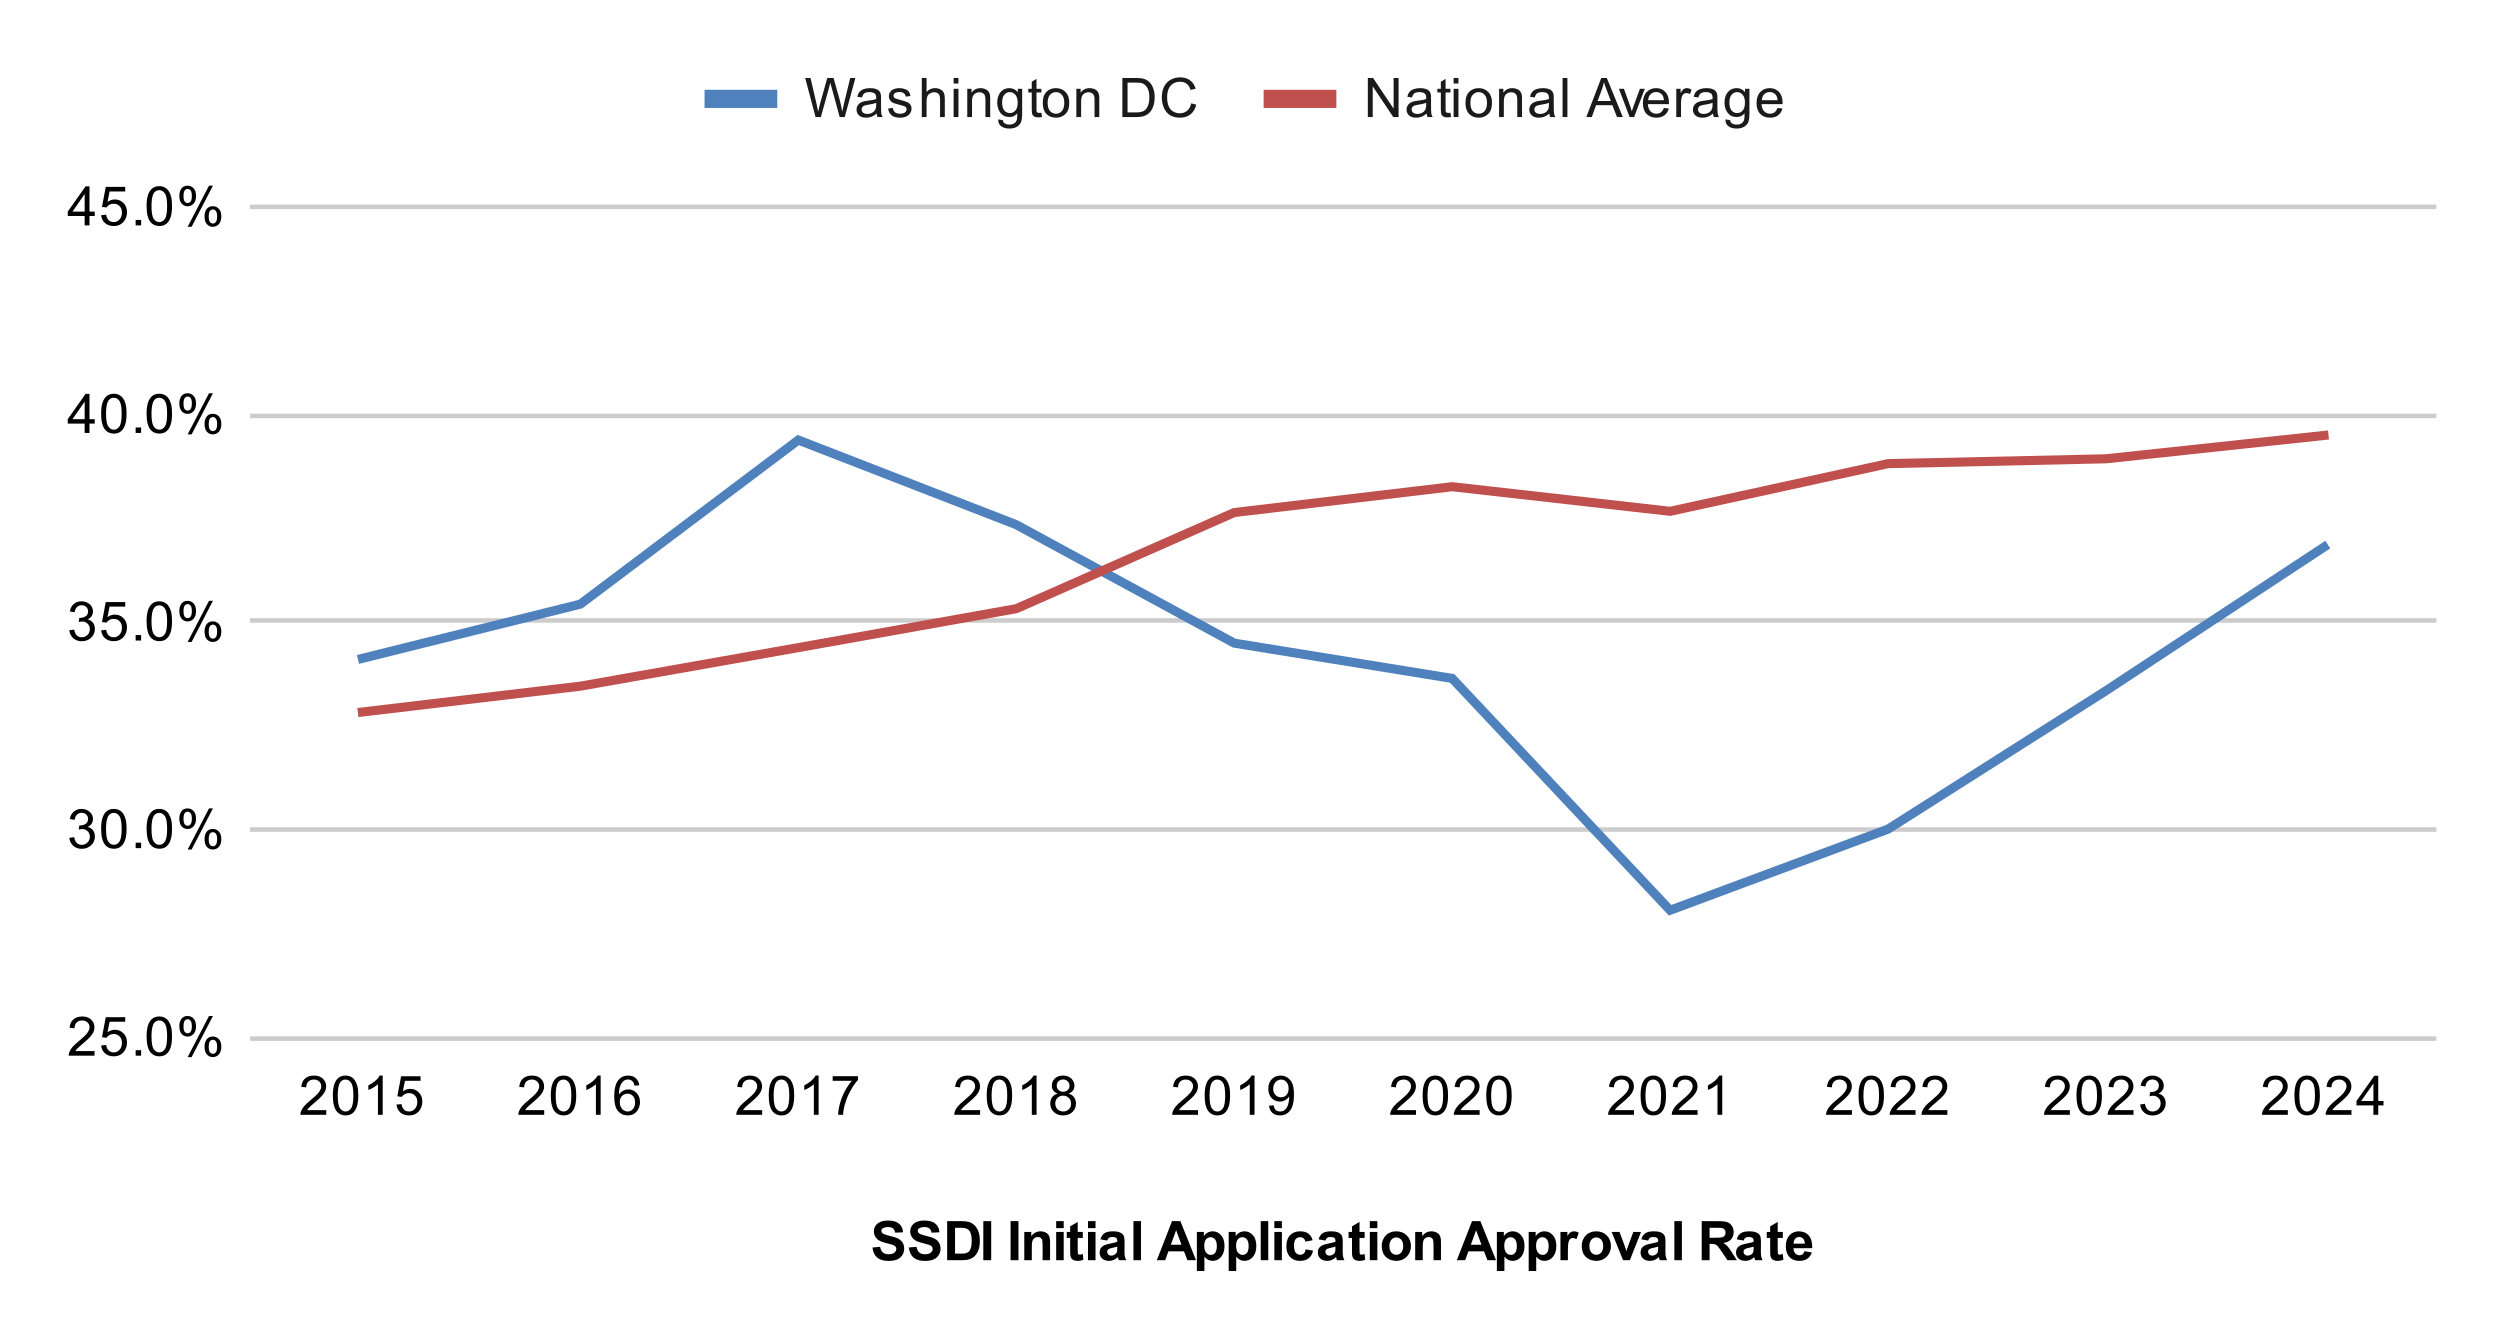 <?xml version="1.0" encoding="UTF-8"?> <svg xmlns:xlink="http://www.w3.org/1999/xlink" xmlns="http://www.w3.org/2000/svg" version="1.1" viewBox="0.0 0.0 550.0 295.0" fill="none" stroke="none" stroke-linecap="square" stroke-miterlimit="10" width="550" height="295"><path fill="#ffffff" d="M0 0L550.0 0L550.0 295.0L0 295.0L0 0Z" fill-rule="nonzero"></path><path stroke="#cccccc" stroke-width="1.0" stroke-linecap="butt" d="M55.5 228.5L535.5 228.5" fill-rule="nonzero"></path><path stroke="#cccccc" stroke-width="1.0" stroke-linecap="butt" d="M55.5 182.5L535.5 182.5" fill-rule="nonzero"></path><path stroke="#cccccc" stroke-width="1.0" stroke-linecap="butt" d="M55.5 136.5L535.5 136.5" fill-rule="nonzero"></path><path stroke="#cccccc" stroke-width="1.0" stroke-linecap="butt" d="M55.5 91.5L535.5 91.5" fill-rule="nonzero"></path><path stroke="#cccccc" stroke-width="1.0" stroke-linecap="butt" d="M55.5 45.5L535.5 45.5" fill-rule="nonzero"></path><clipPath id="id_0"><path d="M55.75 45.583L535.25 45.583L535.25 228.25L55.75 228.25L55.75 45.583Z" clip-rule="nonzero"></path></clipPath><path stroke="#4f81bd" stroke-width="2.0" stroke-linecap="butt" clip-path="url(#id_0)" d="M511.275 120.356L463.325 151.947L415.375 182.403L367.425 200.256L319.475 149.252L271.525 141.49L223.575 115.432L175.625 96.806L127.675 132.915L79.725 144.833" fill-rule="nonzero"></path><path stroke="#c0504d" stroke-width="2.0" stroke-linecap="butt" clip-path="url(#id_0)" d="M511.275 95.799L463.325 100.934L415.375 102L367.425 112.489L319.475 107.076L271.525 112.76L223.575 133.909L175.625 142.473L127.675 150.955L79.725 156.638" fill-rule="nonzero"></path><path fill="#000000" fill-opacity="0.0" clip-path="url(#id_0)" d="M514.275 120.356C514.275 122.013 512.932 123.356 511.275 123.356C509.618 123.356 508.275 122.013 508.275 120.356C508.275 118.699 509.618 117.356 511.275 117.356C512.932 117.356 514.275 118.699 514.275 120.356Z" fill-rule="nonzero"></path><path fill="#000000" fill-opacity="0.0" clip-path="url(#id_0)" d="M466.325 151.947C466.325 153.604 464.982 154.947 463.325 154.947C461.668 154.947 460.325 153.604 460.325 151.947C460.325 150.291 461.668 148.947 463.325 148.947C464.982 148.947 466.325 150.291 466.325 151.947Z" fill-rule="nonzero"></path><path fill="#000000" fill-opacity="0.0" clip-path="url(#id_0)" d="M418.375 182.403C418.375 184.059 417.032 185.403 415.375 185.403C413.718 185.403 412.375 184.059 412.375 182.403C412.375 180.746 413.718 179.403 415.375 179.403C417.032 179.403 418.375 180.746 418.375 182.403Z" fill-rule="nonzero"></path><path fill="#000000" fill-opacity="0.0" clip-path="url(#id_0)" d="M370.425 200.256C370.425 201.912 369.082 203.256 367.425 203.256C365.768 203.256 364.425 201.912 364.425 200.256C364.425 198.599 365.768 197.256 367.425 197.256C369.082 197.256 370.425 198.599 370.425 200.256Z" fill-rule="nonzero"></path><path fill="#000000" fill-opacity="0.0" clip-path="url(#id_0)" d="M322.475 149.252C322.475 150.909 321.132 152.252 319.475 152.252C317.818 152.252 316.475 150.909 316.475 149.252C316.475 147.596 317.818 146.252 319.475 146.252C321.132 146.252 322.475 147.596 322.475 149.252Z" fill-rule="nonzero"></path><path fill="#000000" fill-opacity="0.0" clip-path="url(#id_0)" d="M274.525 141.49C274.525 143.147 273.182 144.49 271.525 144.49C269.868 144.49 268.525 143.147 268.525 141.49C268.525 139.833 269.868 138.49 271.525 138.49C273.182 138.49 274.525 139.833 274.525 141.49Z" fill-rule="nonzero"></path><path fill="#000000" fill-opacity="0.0" clip-path="url(#id_0)" d="M226.575 115.432C226.575 117.089 225.232 118.432 223.575 118.432C221.918 118.432 220.575 117.089 220.575 115.432C220.575 113.776 221.918 112.432 223.575 112.432C225.232 112.432 226.575 113.776 226.575 115.432Z" fill-rule="nonzero"></path><path fill="#000000" fill-opacity="0.0" clip-path="url(#id_0)" d="M178.625 96.806C178.625 98.463 177.282 99.806 175.625 99.806C173.968 99.806 172.625 98.463 172.625 96.806C172.625 95.149 173.968 93.806 175.625 93.806C177.282 93.806 178.625 95.149 178.625 96.806Z" fill-rule="nonzero"></path><path fill="#000000" fill-opacity="0.0" clip-path="url(#id_0)" d="M130.675 132.915C130.675 134.572 129.332 135.915 127.675 135.915C126.018 135.915 124.675 134.572 124.675 132.915C124.675 131.258 126.018 129.915 127.675 129.915C129.332 129.915 130.675 131.258 130.675 132.915Z" fill-rule="nonzero"></path><path fill="#000000" fill-opacity="0.0" clip-path="url(#id_0)" d="M82.725 144.833C82.725 146.49 81.382 147.833 79.725 147.833C78.068 147.833 76.725 146.49 76.725 144.833C76.725 143.176 78.068 141.833 79.725 141.833C81.382 141.833 82.725 143.176 82.725 144.833Z" fill-rule="nonzero"></path><path fill="#000000" fill-opacity="0.0" clip-path="url(#id_0)" d="M514.275 95.799C514.275 97.456 512.932 98.799 511.275 98.799C509.618 98.799 508.275 97.456 508.275 95.799C508.275 94.142 509.618 92.799 511.275 92.799C512.932 92.799 514.275 94.142 514.275 95.799Z" fill-rule="nonzero"></path><path fill="#000000" fill-opacity="0.0" clip-path="url(#id_0)" d="M466.325 100.934C466.325 102.59 464.982 103.934 463.325 103.934C461.668 103.934 460.325 102.59 460.325 100.934C460.325 99.277 461.668 97.934 463.325 97.934C464.982 97.934 466.325 99.277 466.325 100.934Z" fill-rule="nonzero"></path><path fill="#000000" fill-opacity="0.0" clip-path="url(#id_0)" d="M418.375 102C418.375 103.657 417.032 105 415.375 105C413.718 105 412.375 103.657 412.375 102C412.375 100.343 413.718 99 415.375 99C417.032 99 418.375 100.343 418.375 102Z" fill-rule="nonzero"></path><path fill="#000000" fill-opacity="0.0" clip-path="url(#id_0)" d="M370.425 112.489C370.425 114.146 369.082 115.489 367.425 115.489C365.768 115.489 364.425 114.146 364.425 112.489C364.425 110.833 365.768 109.489 367.425 109.489C369.082 109.489 370.425 110.833 370.425 112.489Z" fill-rule="nonzero"></path><path fill="#000000" fill-opacity="0.0" clip-path="url(#id_0)" d="M322.475 107.076C322.475 108.732 321.132 110.076 319.475 110.076C317.818 110.076 316.475 108.732 316.475 107.076C316.475 105.419 317.818 104.076 319.475 104.076C321.132 104.076 322.475 105.419 322.475 107.076Z" fill-rule="nonzero"></path><path fill="#000000" fill-opacity="0.0" clip-path="url(#id_0)" d="M274.525 112.76C274.525 114.417 273.182 115.76 271.525 115.76C269.868 115.76 268.525 114.417 268.525 112.76C268.525 111.103 269.868 109.76 271.525 109.76C273.182 109.76 274.525 111.103 274.525 112.76Z" fill-rule="nonzero"></path><path fill="#000000" fill-opacity="0.0" clip-path="url(#id_0)" d="M226.575 133.909C226.575 135.566 225.232 136.909 223.575 136.909C221.918 136.909 220.575 135.566 220.575 133.909C220.575 132.252 221.918 130.909 223.575 130.909C225.232 130.909 226.575 132.252 226.575 133.909Z" fill-rule="nonzero"></path><path fill="#000000" fill-opacity="0.0" clip-path="url(#id_0)" d="M178.625 142.473C178.625 144.13 177.282 145.473 175.625 145.473C173.968 145.473 172.625 144.13 172.625 142.473C172.625 140.816 173.968 139.473 175.625 139.473C177.282 139.473 178.625 140.816 178.625 142.473Z" fill-rule="nonzero"></path><path fill="#000000" fill-opacity="0.0" clip-path="url(#id_0)" d="M130.675 150.955C130.675 152.612 129.332 153.955 127.675 153.955C126.018 153.955 124.675 152.612 124.675 150.955C124.675 149.299 126.018 147.955 127.675 147.955C129.332 147.955 130.675 149.299 130.675 150.955Z" fill-rule="nonzero"></path><path fill="#000000" fill-opacity="0.0" clip-path="url(#id_0)" d="M82.725 156.638C82.725 158.295 81.382 159.638 79.725 159.638C78.068 159.638 76.725 158.295 76.725 156.638C76.725 154.982 78.068 153.638 79.725 153.638C81.382 153.638 82.725 154.982 82.725 156.638Z" fill-rule="nonzero"></path><path fill="#000000" d="M191.938 274.453L193.625 274.297Q193.781 275.141 194.234 275.547Q194.703 275.938 195.5 275.938Q196.328 275.938 196.75 275.594Q197.188 275.234 197.188 274.75Q197.188 274.453 197.0 274.234Q196.828 274.016 196.375 273.859Q196.078 273.75 195.0 273.484Q193.594 273.141 193.031 272.641Q192.25 271.922 192.25 270.906Q192.25 270.25 192.609 269.688Q192.984 269.109 193.688 268.812Q194.391 268.516 195.375 268.516Q197.0 268.516 197.812 269.234Q198.625 269.938 198.672 271.109L196.938 271.188Q196.828 270.531 196.453 270.25Q196.094 269.953 195.359 269.953Q194.609 269.953 194.172 270.266Q193.906 270.453 193.906 270.797Q193.906 271.094 194.156 271.312Q194.484 271.594 195.75 271.891Q197.016 272.188 197.625 272.516Q198.234 272.828 198.578 273.391Q198.922 273.938 198.922 274.75Q198.922 275.484 198.5 276.141Q198.094 276.781 197.344 277.094Q196.594 277.406 195.484 277.406Q193.844 277.406 192.969 276.656Q192.109 275.891 191.938 274.453ZM199.938 274.453L201.625 274.297Q201.781 275.141 202.234 275.547Q202.703 275.938 203.5 275.938Q204.328 275.938 204.75 275.594Q205.188 275.234 205.188 274.75Q205.188 274.453 205.0 274.234Q204.828 274.016 204.375 273.859Q204.078 273.75 203.0 273.484Q201.594 273.141 201.031 272.641Q200.25 271.922 200.25 270.906Q200.25 270.25 200.609 269.688Q200.984 269.109 201.688 268.812Q202.391 268.516 203.375 268.516Q205.0 268.516 205.812 269.234Q206.625 269.938 206.672 271.109L204.938 271.188Q204.828 270.531 204.453 270.25Q204.094 269.953 203.359 269.953Q202.609 269.953 202.172 270.266Q201.906 270.453 201.906 270.797Q201.906 271.094 202.156 271.312Q202.484 271.594 203.75 271.891Q205.016 272.188 205.625 272.516Q206.234 272.828 206.578 273.391Q206.922 273.938 206.922 274.75Q206.922 275.484 206.5 276.141Q206.094 276.781 205.344 277.094Q204.594 277.406 203.484 277.406Q201.844 277.406 200.969 276.656Q200.109 275.891 199.938 274.453ZM208.375 268.656L211.531 268.656Q212.609 268.656 213.172 268.828Q213.922 269.047 214.453 269.625Q215.0 270.188 215.281 271.016Q215.562 271.828 215.562 273.031Q215.562 274.094 215.312 274.859Q214.984 275.797 214.391 276.375Q213.938 276.828 213.172 277.062Q212.594 277.25 211.625 277.25L208.375 277.25L208.375 268.656ZM210.109 270.109L210.109 275.797L211.391 275.797Q212.125 275.797 212.453 275.719Q212.875 275.609 213.141 275.359Q213.422 275.109 213.594 274.531Q213.781 273.953 213.781 272.953Q213.781 271.969 213.594 271.438Q213.422 270.891 213.109 270.594Q212.797 270.297 212.312 270.188Q211.938 270.109 210.875 270.109L210.109 270.109ZM216.328 277.25L216.328 268.656L218.062 268.656L218.062 277.25L216.328 277.25ZM222.328 277.25L222.328 268.656L224.062 268.656L224.062 277.25L222.328 277.25ZM231.016 277.25L229.375 277.25L229.375 274.078Q229.375 273.062 229.266 272.766Q229.172 272.469 228.922 272.312Q228.688 272.141 228.359 272.141Q227.922 272.141 227.578 272.375Q227.25 272.609 227.125 273.0Q227.0 273.391 227.0 274.438L227.0 277.25L225.344 277.25L225.344 271.031L226.875 271.031L226.875 271.938Q227.688 270.891 228.938 270.891Q229.469 270.891 229.922 271.094Q230.375 271.281 230.609 271.594Q230.844 271.891 230.922 272.281Q231.016 272.656 231.016 273.375L231.016 277.25ZM232.359 270.188L232.359 268.656L234.016 268.656L234.016 270.188L232.359 270.188ZM232.359 277.25L232.359 271.031L234.016 271.031L234.016 277.25L232.359 277.25ZM238.219 271.031L238.219 272.344L237.094 272.344L237.094 274.844Q237.094 275.609 237.125 275.734Q237.156 275.859 237.266 275.953Q237.391 276.031 237.547 276.031Q237.781 276.031 238.203 275.859L238.344 277.141Q237.781 277.391 237.047 277.391Q236.609 277.391 236.25 277.25Q235.891 277.094 235.719 276.859Q235.562 276.609 235.484 276.219Q235.438 275.922 235.438 275.047L235.438 272.344L234.688 272.344L234.688 271.031L235.438 271.031L235.438 269.797L237.094 268.828L237.094 271.031L238.219 271.031ZM239.359 270.188L239.359 268.656L241.016 268.656L241.016 270.188L239.359 270.188ZM239.359 277.25L239.359 271.031L241.016 271.031L241.016 277.25L239.359 277.25ZM243.594 272.922L242.094 272.656Q242.344 271.75 242.953 271.328Q243.578 270.891 244.797 270.891Q245.891 270.891 246.422 271.156Q246.969 271.406 247.188 271.812Q247.406 272.203 247.406 273.281L247.391 275.203Q247.391 276.031 247.469 276.422Q247.547 276.797 247.766 277.25L246.141 277.25Q246.078 277.078 245.984 276.766Q245.938 276.609 245.922 276.562Q245.5 276.984 245.016 277.188Q244.547 277.391 244.0 277.391Q243.031 277.391 242.469 276.875Q241.922 276.344 241.922 275.547Q241.922 275.016 242.172 274.609Q242.438 274.203 242.891 273.984Q243.344 273.75 244.203 273.594Q245.344 273.375 245.797 273.188L245.797 273.031Q245.797 272.547 245.562 272.344Q245.328 272.141 244.672 272.141Q244.234 272.141 243.984 272.312Q243.75 272.484 243.594 272.922ZM245.797 274.266Q245.484 274.359 244.797 274.516Q244.109 274.656 243.891 274.797Q243.578 275.031 243.578 275.375Q243.578 275.719 243.828 275.984Q244.094 276.234 244.484 276.234Q244.938 276.234 245.344 275.938Q245.641 275.719 245.734 275.391Q245.797 275.188 245.797 274.594L245.797 274.266ZM249.359 277.25L249.359 268.656L251.016 268.656L251.016 277.25L249.359 277.25ZM263.125 277.25L261.234 277.25L260.484 275.297L257.047 275.297L256.344 277.25L254.5 277.25L257.844 268.656L259.688 268.656L263.125 277.25ZM259.922 273.844L258.75 270.656L257.578 273.844L259.922 273.844ZM263.312 271.031L264.844 271.031L264.844 271.938Q265.156 271.469 265.656 271.188Q266.172 270.891 266.797 270.891Q267.875 270.891 268.625 271.734Q269.391 272.578 269.391 274.109Q269.391 275.656 268.625 276.531Q267.859 277.391 266.781 277.391Q266.266 277.391 265.844 277.188Q265.422 276.984 264.969 276.484L264.969 279.625L263.312 279.625L263.312 271.031ZM264.938 274.031Q264.938 275.078 265.359 275.578Q265.781 276.078 266.375 276.078Q266.953 276.078 267.328 275.625Q267.703 275.156 267.703 274.109Q267.703 273.141 267.312 272.672Q266.922 272.188 266.344 272.188Q265.734 272.188 265.328 272.656Q264.938 273.125 264.938 274.031ZM270.312 271.031L271.844 271.031L271.844 271.938Q272.156 271.469 272.656 271.188Q273.172 270.891 273.797 270.891Q274.875 270.891 275.625 271.734Q276.391 272.578 276.391 274.109Q276.391 275.656 275.625 276.531Q274.859 277.391 273.781 277.391Q273.266 277.391 272.844 277.188Q272.422 276.984 271.969 276.484L271.969 279.625L270.312 279.625L270.312 271.031ZM271.938 274.031Q271.938 275.078 272.359 275.578Q272.781 276.078 273.375 276.078Q273.953 276.078 274.328 275.625Q274.703 275.156 274.703 274.109Q274.703 273.141 274.312 272.672Q273.922 272.188 273.344 272.188Q272.734 272.188 272.328 272.656Q271.938 273.125 271.938 274.031ZM277.359 277.25L277.359 268.656L279.016 268.656L279.016 277.25L277.359 277.25ZM280.359 270.188L280.359 268.656L282.016 268.656L282.016 270.188L280.359 270.188ZM280.359 277.25L280.359 271.031L282.016 271.031L282.016 277.25L280.359 277.25ZM288.781 272.859L287.172 273.156Q287.078 272.672 286.781 272.438Q286.5 272.188 286.047 272.188Q285.422 272.188 285.047 272.609Q284.688 273.031 284.688 274.031Q284.688 275.141 285.062 275.594Q285.438 276.047 286.062 276.047Q286.531 276.047 286.828 275.781Q287.125 275.516 287.25 274.859L288.875 275.141Q288.625 276.25 287.906 276.828Q287.188 277.391 285.984 277.391Q284.625 277.391 283.812 276.531Q283.0 275.672 283.0 274.141Q283.0 272.609 283.812 271.75Q284.625 270.891 286.016 270.891Q287.156 270.891 287.828 271.375Q288.5 271.859 288.781 272.859ZM291.594 272.922L290.094 272.656Q290.344 271.75 290.953 271.328Q291.578 270.891 292.797 270.891Q293.891 270.891 294.422 271.156Q294.969 271.406 295.188 271.812Q295.406 272.203 295.406 273.281L295.391 275.203Q295.391 276.031 295.469 276.422Q295.547 276.797 295.766 277.25L294.141 277.25Q294.078 277.078 293.984 276.766Q293.938 276.609 293.922 276.562Q293.5 276.984 293.016 277.188Q292.547 277.391 292.0 277.391Q291.031 277.391 290.469 276.875Q289.922 276.344 289.922 275.547Q289.922 275.016 290.172 274.609Q290.438 274.203 290.891 273.984Q291.344 273.75 292.203 273.594Q293.344 273.375 293.797 273.188L293.797 273.031Q293.797 272.547 293.562 272.344Q293.328 272.141 292.672 272.141Q292.234 272.141 291.984 272.312Q291.75 272.484 291.594 272.922ZM293.797 274.266Q293.484 274.359 292.797 274.516Q292.109 274.656 291.891 274.797Q291.578 275.031 291.578 275.375Q291.578 275.719 291.828 275.984Q292.094 276.234 292.484 276.234Q292.938 276.234 293.344 275.938Q293.641 275.719 293.734 275.391Q293.797 275.188 293.797 274.594L293.797 274.266ZM300.219 271.031L300.219 272.344L299.094 272.344L299.094 274.844Q299.094 275.609 299.125 275.734Q299.156 275.859 299.266 275.953Q299.391 276.031 299.547 276.031Q299.781 276.031 300.203 275.859L300.344 277.141Q299.781 277.391 299.047 277.391Q298.609 277.391 298.25 277.25Q297.891 277.094 297.719 276.859Q297.562 276.609 297.484 276.219Q297.438 275.922 297.438 275.047L297.438 272.344L296.688 272.344L296.688 271.031L297.438 271.031L297.438 269.797L299.094 268.828L299.094 271.031L300.219 271.031ZM301.359 270.188L301.359 268.656L303.016 268.656L303.016 270.188L301.359 270.188ZM301.359 277.25L301.359 271.031L303.016 271.031L303.016 277.25L301.359 277.25ZM303.984 274.047Q303.984 273.234 304.391 272.469Q304.797 271.688 305.531 271.297Q306.266 270.891 307.188 270.891Q308.594 270.891 309.5 271.812Q310.406 272.719 310.406 274.125Q310.406 275.531 309.484 276.469Q308.578 277.391 307.203 277.391Q306.344 277.391 305.562 277.0Q304.797 276.609 304.391 275.875Q303.984 275.125 303.984 274.047ZM305.672 274.141Q305.672 275.062 306.109 275.562Q306.547 276.047 307.188 276.047Q307.844 276.047 308.266 275.562Q308.703 275.062 308.703 274.125Q308.703 273.219 308.266 272.734Q307.844 272.234 307.188 272.234Q306.547 272.234 306.109 272.734Q305.672 273.219 305.672 274.141ZM317.016 277.25L315.375 277.25L315.375 274.078Q315.375 273.062 315.266 272.766Q315.172 272.469 314.922 272.312Q314.688 272.141 314.359 272.141Q313.922 272.141 313.578 272.375Q313.25 272.609 313.125 273.0Q313.0 273.391 313.0 274.438L313.0 277.25L311.344 277.25L311.344 271.031L312.875 271.031L312.875 271.938Q313.688 270.891 314.938 270.891Q315.469 270.891 315.922 271.094Q316.375 271.281 316.609 271.594Q316.844 271.891 316.922 272.281Q317.016 272.656 317.016 273.375L317.016 277.25ZM329.125 277.25L327.234 277.25L326.484 275.297L323.047 275.297L322.344 277.25L320.5 277.25L323.844 268.656L325.688 268.656L329.125 277.25ZM325.922 273.844L324.75 270.656L323.578 273.844L325.922 273.844ZM329.312 271.031L330.844 271.031L330.844 271.938Q331.156 271.469 331.656 271.188Q332.172 270.891 332.797 270.891Q333.875 270.891 334.625 271.734Q335.391 272.578 335.391 274.109Q335.391 275.656 334.625 276.531Q333.859 277.391 332.781 277.391Q332.266 277.391 331.844 277.188Q331.422 276.984 330.969 276.484L330.969 279.625L329.312 279.625L329.312 271.031ZM330.938 274.031Q330.938 275.078 331.359 275.578Q331.781 276.078 332.375 276.078Q332.953 276.078 333.328 275.625Q333.703 275.156 333.703 274.109Q333.703 273.141 333.312 272.672Q332.922 272.188 332.344 272.188Q331.734 272.188 331.328 272.656Q330.938 273.125 330.938 274.031ZM336.312 271.031L337.844 271.031L337.844 271.938Q338.156 271.469 338.656 271.188Q339.172 270.891 339.797 270.891Q340.875 270.891 341.625 271.734Q342.391 272.578 342.391 274.109Q342.391 275.656 341.625 276.531Q340.859 277.391 339.781 277.391Q339.266 277.391 338.844 277.188Q338.422 276.984 337.969 276.484L337.969 279.625L336.312 279.625L336.312 271.031ZM337.938 274.031Q337.938 275.078 338.359 275.578Q338.781 276.078 339.375 276.078Q339.953 276.078 340.328 275.625Q340.703 275.156 340.703 274.109Q340.703 273.141 340.312 272.672Q339.922 272.188 339.344 272.188Q338.734 272.188 338.328 272.656Q337.938 273.125 337.938 274.031ZM344.938 277.25L343.297 277.25L343.297 271.031L344.828 271.031L344.828 271.906Q345.219 271.281 345.531 271.094Q345.844 270.891 346.234 270.891Q346.797 270.891 347.328 271.203L346.812 272.625Q346.391 272.359 346.047 272.359Q345.688 272.359 345.453 272.562Q345.219 272.75 345.078 273.25Q344.938 273.734 344.938 275.328L344.938 277.25ZM347.984 274.047Q347.984 273.234 348.391 272.469Q348.797 271.688 349.531 271.297Q350.266 270.891 351.188 270.891Q352.594 270.891 353.5 271.812Q354.406 272.719 354.406 274.125Q354.406 275.531 353.484 276.469Q352.578 277.391 351.203 277.391Q350.344 277.391 349.562 277.0Q348.797 276.609 348.391 275.875Q347.984 275.125 347.984 274.047ZM349.672 274.141Q349.672 275.062 350.109 275.562Q350.547 276.047 351.188 276.047Q351.844 276.047 352.266 275.562Q352.703 275.062 352.703 274.125Q352.703 273.219 352.266 272.734Q351.844 272.234 351.188 272.234Q350.547 272.234 350.109 272.734Q349.672 273.219 349.672 274.141ZM357.078 277.25L354.562 271.031L356.297 271.031L357.469 274.203L357.812 275.266Q357.938 274.859 357.969 274.734Q358.062 274.469 358.156 274.203L359.328 271.031L361.031 271.031L358.562 277.25L357.078 277.25ZM362.594 272.922L361.094 272.656Q361.344 271.75 361.953 271.328Q362.578 270.891 363.797 270.891Q364.891 270.891 365.422 271.156Q365.969 271.406 366.188 271.812Q366.406 272.203 366.406 273.281L366.391 275.203Q366.391 276.031 366.469 276.422Q366.547 276.797 366.766 277.25L365.141 277.25Q365.078 277.078 364.984 276.766Q364.938 276.609 364.922 276.562Q364.5 276.984 364.016 277.188Q363.547 277.391 363.0 277.391Q362.031 277.391 361.469 276.875Q360.922 276.344 360.922 275.547Q360.922 275.016 361.172 274.609Q361.438 274.203 361.891 273.984Q362.344 273.75 363.203 273.594Q364.344 273.375 364.797 273.188L364.797 273.031Q364.797 272.547 364.562 272.344Q364.328 272.141 363.672 272.141Q363.234 272.141 362.984 272.312Q362.75 272.484 362.594 272.922ZM364.797 274.266Q364.484 274.359 363.797 274.516Q363.109 274.656 362.891 274.797Q362.578 275.031 362.578 275.375Q362.578 275.719 362.828 275.984Q363.094 276.234 363.484 276.234Q363.938 276.234 364.344 275.938Q364.641 275.719 364.734 275.391Q364.797 275.188 364.797 274.594L364.797 274.266ZM368.359 277.25L368.359 268.656L370.016 268.656L370.016 277.25L368.359 277.25ZM374.375 277.25L374.375 268.656L378.031 268.656Q379.406 268.656 380.031 268.891Q380.656 269.125 381.031 269.719Q381.406 270.312 381.406 271.062Q381.406 272.031 380.828 272.672Q380.266 273.297 379.141 273.453Q379.703 273.781 380.062 274.188Q380.438 274.578 381.047 275.578L382.109 277.25L380.031 277.25L378.781 275.375Q378.109 274.375 377.859 274.125Q377.609 273.859 377.328 273.766Q377.062 273.656 376.469 273.656L376.109 273.656L376.109 277.25L374.375 277.25ZM376.109 272.297L377.391 272.297Q378.641 272.297 378.953 272.188Q379.266 272.078 379.438 271.828Q379.625 271.562 379.625 271.172Q379.625 270.75 379.391 270.484Q379.156 270.219 378.734 270.141Q378.516 270.109 377.469 270.109L376.109 270.109L376.109 272.297ZM383.594 272.922L382.094 272.656Q382.344 271.75 382.953 271.328Q383.578 270.891 384.797 270.891Q385.891 270.891 386.422 271.156Q386.969 271.406 387.188 271.812Q387.406 272.203 387.406 273.281L387.391 275.203Q387.391 276.031 387.469 276.422Q387.547 276.797 387.766 277.25L386.141 277.25Q386.078 277.078 385.984 276.766Q385.938 276.609 385.922 276.562Q385.5 276.984 385.016 277.188Q384.547 277.391 384.0 277.391Q383.031 277.391 382.469 276.875Q381.922 276.344 381.922 275.547Q381.922 275.016 382.172 274.609Q382.438 274.203 382.891 273.984Q383.344 273.75 384.203 273.594Q385.344 273.375 385.797 273.188L385.797 273.031Q385.797 272.547 385.562 272.344Q385.328 272.141 384.672 272.141Q384.234 272.141 383.984 272.312Q383.75 272.484 383.594 272.922ZM385.797 274.266Q385.484 274.359 384.797 274.516Q384.109 274.656 383.891 274.797Q383.578 275.031 383.578 275.375Q383.578 275.719 383.828 275.984Q384.094 276.234 384.484 276.234Q384.938 276.234 385.344 275.938Q385.641 275.719 385.734 275.391Q385.797 275.188 385.797 274.594L385.797 274.266ZM392.219 271.031L392.219 272.344L391.094 272.344L391.094 274.844Q391.094 275.609 391.125 275.734Q391.156 275.859 391.266 275.953Q391.391 276.031 391.547 276.031Q391.781 276.031 392.203 275.859L392.344 277.141Q391.781 277.391 391.047 277.391Q390.609 277.391 390.25 277.25Q389.891 277.094 389.719 276.859Q389.562 276.609 389.484 276.219Q389.438 275.922 389.438 275.047L389.438 272.344L388.688 272.344L388.688 271.031L389.438 271.031L389.438 269.797L391.094 268.828L391.094 271.031L392.219 271.031ZM396.969 275.266L398.609 275.547Q398.297 276.453 397.609 276.922Q396.922 277.391 395.906 277.391Q394.281 277.391 393.5 276.328Q392.875 275.484 392.875 274.188Q392.875 272.641 393.688 271.766Q394.5 270.891 395.734 270.891Q397.125 270.891 397.922 271.812Q398.734 272.719 398.688 274.609L394.562 274.609Q394.594 275.344 394.969 275.75Q395.344 276.156 395.922 276.156Q396.297 276.156 396.562 275.953Q396.828 275.734 396.969 275.266ZM397.062 273.609Q397.047 272.891 396.688 272.516Q396.344 272.141 395.828 272.141Q395.297 272.141 394.938 272.531Q394.594 272.938 394.594 273.609L397.062 273.609Z" fill-rule="nonzero"></path><path fill="#000000" d="M20.797 231.234L20.797 232.25L15.109 232.25Q15.109 231.875 15.234 231.516Q15.453 230.938 15.922 230.375Q16.406 229.812 17.312 229.078Q18.719 227.922 19.203 227.25Q19.703 226.578 19.703 225.984Q19.703 225.359 19.25 224.938Q18.797 224.5 18.078 224.5Q17.312 224.5 16.859 224.953Q16.406 225.406 16.391 226.219L15.312 226.109Q15.422 224.891 16.141 224.266Q16.875 223.625 18.109 223.625Q19.344 223.625 20.062 224.312Q20.781 225.0 20.781 226.016Q20.781 226.531 20.562 227.031Q20.359 227.516 19.859 228.078Q19.375 228.625 18.25 229.578Q17.297 230.375 17.016 230.672Q16.75 230.953 16.578 231.234L20.797 231.234ZM22.25 230.0L23.359 229.906Q23.484 230.719 23.922 231.125Q24.375 231.531 25.016 231.531Q25.766 231.531 26.297 230.953Q26.828 230.375 26.828 229.438Q26.828 228.531 26.312 228.016Q25.812 227.484 24.984 227.484Q24.484 227.484 24.062 227.719Q23.656 227.953 23.422 228.312L22.438 228.188L23.266 223.781L27.547 223.781L27.547 224.781L24.109 224.781L23.656 227.094Q24.422 226.547 25.266 226.547Q26.391 226.547 27.156 227.328Q27.938 228.109 27.938 229.344Q27.938 230.5 27.266 231.359Q26.438 232.391 25.016 232.391Q23.844 232.391 23.094 231.734Q22.359 231.078 22.25 230.0ZM29.844 232.25L29.844 231.047L31.047 231.047L31.047 232.25L29.844 232.25ZM32.25 228.016Q32.25 226.484 32.562 225.562Q32.875 224.625 33.484 224.125Q34.109 223.625 35.047 223.625Q35.734 223.625 36.25 223.906Q36.781 224.188 37.125 224.719Q37.469 225.234 37.656 225.984Q37.844 226.734 37.844 228.016Q37.844 229.531 37.531 230.453Q37.234 231.375 36.609 231.891Q36.0 232.391 35.047 232.391Q33.812 232.391 33.094 231.5Q32.25 230.438 32.25 228.016ZM33.328 228.016Q33.328 230.125 33.828 230.828Q34.328 231.531 35.047 231.531Q35.781 231.531 36.266 230.828Q36.766 230.125 36.766 228.016Q36.766 225.891 36.266 225.203Q35.781 224.5 35.031 224.5Q34.312 224.5 33.875 225.109Q33.328 225.891 33.328 228.016ZM39.453 225.719Q39.453 224.797 39.906 224.156Q40.375 223.516 41.25 223.516Q42.062 223.516 42.594 224.094Q43.125 224.672 43.125 225.781Q43.125 226.875 42.578 227.469Q42.047 228.047 41.266 228.047Q40.484 228.047 39.969 227.469Q39.453 226.891 39.453 225.719ZM41.281 224.234Q40.891 224.234 40.625 224.578Q40.375 224.922 40.375 225.828Q40.375 226.656 40.625 227.0Q40.891 227.328 41.281 227.328Q41.688 227.328 41.938 226.984Q42.203 226.641 42.203 225.75Q42.203 224.906 41.938 224.578Q41.672 224.234 41.281 224.234ZM41.281 232.562L45.984 223.516L46.844 223.516L42.156 232.562L41.281 232.562ZM45.0 230.234Q45.0 229.312 45.453 228.672Q45.922 228.031 46.812 228.031Q47.625 228.031 48.156 228.609Q48.688 229.172 48.688 230.297Q48.688 231.391 48.141 231.984Q47.609 232.562 46.812 232.562Q46.047 232.562 45.516 231.984Q45.0 231.406 45.0 230.234ZM46.844 228.75Q46.438 228.75 46.172 229.094Q45.922 229.438 45.922 230.344Q45.922 231.156 46.188 231.5Q46.453 231.844 46.844 231.844Q47.234 231.844 47.5 231.5Q47.766 231.156 47.766 230.25Q47.766 229.422 47.5 229.094Q47.234 228.75 46.844 228.75Z" fill-rule="nonzero"></path><path fill="#000000" d="M15.25 184.318L16.312 184.177Q16.484 185.068 16.922 185.474Q17.359 185.865 17.984 185.865Q18.734 185.865 19.25 185.349Q19.766 184.833 19.766 184.068Q19.766 183.349 19.281 182.88Q18.812 182.396 18.078 182.396Q17.781 182.396 17.328 182.521L17.453 181.583Q17.562 181.599 17.625 181.599Q18.297 181.599 18.828 181.255Q19.375 180.896 19.375 180.161Q19.375 179.583 18.984 179.208Q18.594 178.818 17.969 178.818Q17.359 178.818 16.938 179.208Q16.531 179.599 16.422 180.365L15.359 180.177Q15.547 179.13 16.234 178.552Q16.922 177.958 17.938 177.958Q18.641 177.958 19.234 178.271Q19.828 178.568 20.141 179.083Q20.453 179.599 20.453 180.193Q20.453 180.74 20.156 181.208Q19.859 181.661 19.281 181.927Q20.031 182.099 20.453 182.661Q20.875 183.208 20.875 184.052Q20.875 185.177 20.047 185.958Q19.234 186.74 17.984 186.74Q16.859 186.74 16.109 186.068Q15.359 185.38 15.25 184.318ZM22.25 182.349Q22.25 180.818 22.562 179.896Q22.875 178.958 23.484 178.458Q24.109 177.958 25.047 177.958Q25.734 177.958 26.25 178.24Q26.781 178.521 27.125 179.052Q27.469 179.568 27.656 180.318Q27.844 181.068 27.844 182.349Q27.844 183.865 27.531 184.786Q27.234 185.708 26.609 186.224Q26.0 186.724 25.047 186.724Q23.812 186.724 23.094 185.833Q22.25 184.771 22.25 182.349ZM23.328 182.349Q23.328 184.458 23.828 185.161Q24.328 185.865 25.047 185.865Q25.781 185.865 26.266 185.161Q26.766 184.458 26.766 182.349Q26.766 180.224 26.266 179.536Q25.781 178.833 25.031 178.833Q24.312 178.833 23.875 179.443Q23.328 180.224 23.328 182.349ZM29.844 186.583L29.844 185.38L31.047 185.38L31.047 186.583L29.844 186.583ZM32.25 182.349Q32.25 180.818 32.562 179.896Q32.875 178.958 33.484 178.458Q34.109 177.958 35.047 177.958Q35.734 177.958 36.25 178.24Q36.781 178.521 37.125 179.052Q37.469 179.568 37.656 180.318Q37.844 181.068 37.844 182.349Q37.844 183.865 37.531 184.786Q37.234 185.708 36.609 186.224Q36.0 186.724 35.047 186.724Q33.812 186.724 33.094 185.833Q32.25 184.771 32.25 182.349ZM33.328 182.349Q33.328 184.458 33.828 185.161Q34.328 185.865 35.047 185.865Q35.781 185.865 36.266 185.161Q36.766 184.458 36.766 182.349Q36.766 180.224 36.266 179.536Q35.781 178.833 35.031 178.833Q34.312 178.833 33.875 179.443Q33.328 180.224 33.328 182.349ZM39.453 180.052Q39.453 179.13 39.906 178.49Q40.375 177.849 41.25 177.849Q42.062 177.849 42.594 178.427Q43.125 179.005 43.125 180.115Q43.125 181.208 42.578 181.802Q42.047 182.38 41.266 182.38Q40.484 182.38 39.969 181.802Q39.453 181.224 39.453 180.052ZM41.281 178.568Q40.891 178.568 40.625 178.911Q40.375 179.255 40.375 180.161Q40.375 180.99 40.625 181.333Q40.891 181.661 41.281 181.661Q41.688 181.661 41.938 181.318Q42.203 180.974 42.203 180.083Q42.203 179.24 41.938 178.911Q41.672 178.568 41.281 178.568ZM41.281 186.896L45.984 177.849L46.844 177.849L42.156 186.896L41.281 186.896ZM45.0 184.568Q45.0 183.646 45.453 183.005Q45.922 182.365 46.812 182.365Q47.625 182.365 48.156 182.943Q48.688 183.505 48.688 184.63Q48.688 185.724 48.141 186.318Q47.609 186.896 46.812 186.896Q46.047 186.896 45.516 186.318Q45.0 185.74 45.0 184.568ZM46.844 183.083Q46.438 183.083 46.172 183.427Q45.922 183.771 45.922 184.677Q45.922 185.49 46.188 185.833Q46.453 186.177 46.844 186.177Q47.234 186.177 47.5 185.833Q47.766 185.49 47.766 184.583Q47.766 183.755 47.5 183.427Q47.234 183.083 46.844 183.083Z" fill-rule="nonzero"></path><path fill="#000000" d="M15.25 138.651L16.312 138.51Q16.484 139.401 16.922 139.807Q17.359 140.198 17.984 140.198Q18.734 140.198 19.25 139.682Q19.766 139.167 19.766 138.401Q19.766 137.682 19.281 137.214Q18.812 136.729 18.078 136.729Q17.781 136.729 17.328 136.854L17.453 135.917Q17.562 135.932 17.625 135.932Q18.297 135.932 18.828 135.589Q19.375 135.229 19.375 134.495Q19.375 133.917 18.984 133.542Q18.594 133.151 17.969 133.151Q17.359 133.151 16.938 133.542Q16.531 133.932 16.422 134.698L15.359 134.51Q15.547 133.464 16.234 132.885Q16.922 132.292 17.938 132.292Q18.641 132.292 19.234 132.604Q19.828 132.901 20.141 133.417Q20.453 133.932 20.453 134.526Q20.453 135.073 20.156 135.542Q19.859 135.995 19.281 136.26Q20.031 136.432 20.453 136.995Q20.875 137.542 20.875 138.385Q20.875 139.51 20.047 140.292Q19.234 141.073 17.984 141.073Q16.859 141.073 16.109 140.401Q15.359 139.714 15.25 138.651ZM22.25 138.667L23.359 138.573Q23.484 139.385 23.922 139.792Q24.375 140.198 25.016 140.198Q25.766 140.198 26.297 139.62Q26.828 139.042 26.828 138.104Q26.828 137.198 26.312 136.682Q25.812 136.151 24.984 136.151Q24.484 136.151 24.062 136.385Q23.656 136.62 23.422 136.979L22.438 136.854L23.266 132.448L27.547 132.448L27.547 133.448L24.109 133.448L23.656 135.76Q24.422 135.214 25.266 135.214Q26.391 135.214 27.156 135.995Q27.938 136.776 27.938 138.01Q27.938 139.167 27.266 140.026Q26.438 141.057 25.016 141.057Q23.844 141.057 23.094 140.401Q22.359 139.745 22.25 138.667ZM29.844 140.917L29.844 139.714L31.047 139.714L31.047 140.917L29.844 140.917ZM32.25 136.682Q32.25 135.151 32.562 134.229Q32.875 133.292 33.484 132.792Q34.109 132.292 35.047 132.292Q35.734 132.292 36.25 132.573Q36.781 132.854 37.125 133.385Q37.469 133.901 37.656 134.651Q37.844 135.401 37.844 136.682Q37.844 138.198 37.531 139.12Q37.234 140.042 36.609 140.557Q36.0 141.057 35.047 141.057Q33.812 141.057 33.094 140.167Q32.25 139.104 32.25 136.682ZM33.328 136.682Q33.328 138.792 33.828 139.495Q34.328 140.198 35.047 140.198Q35.781 140.198 36.266 139.495Q36.766 138.792 36.766 136.682Q36.766 134.557 36.266 133.87Q35.781 133.167 35.031 133.167Q34.312 133.167 33.875 133.776Q33.328 134.557 33.328 136.682ZM39.453 134.385Q39.453 133.464 39.906 132.823Q40.375 132.182 41.25 132.182Q42.062 132.182 42.594 132.76Q43.125 133.339 43.125 134.448Q43.125 135.542 42.578 136.135Q42.047 136.714 41.266 136.714Q40.484 136.714 39.969 136.135Q39.453 135.557 39.453 134.385ZM41.281 132.901Q40.891 132.901 40.625 133.245Q40.375 133.589 40.375 134.495Q40.375 135.323 40.625 135.667Q40.891 135.995 41.281 135.995Q41.688 135.995 41.938 135.651Q42.203 135.307 42.203 134.417Q42.203 133.573 41.938 133.245Q41.672 132.901 41.281 132.901ZM41.281 141.229L45.984 132.182L46.844 132.182L42.156 141.229L41.281 141.229ZM45.0 138.901Q45.0 137.979 45.453 137.339Q45.922 136.698 46.812 136.698Q47.625 136.698 48.156 137.276Q48.688 137.839 48.688 138.964Q48.688 140.057 48.141 140.651Q47.609 141.229 46.812 141.229Q46.047 141.229 45.516 140.651Q45.0 140.073 45.0 138.901ZM46.844 137.417Q46.438 137.417 46.172 137.76Q45.922 138.104 45.922 139.01Q45.922 139.823 46.188 140.167Q46.453 140.51 46.844 140.51Q47.234 140.51 47.5 140.167Q47.766 139.823 47.766 138.917Q47.766 138.089 47.5 137.76Q47.234 137.417 46.844 137.417Z" fill-rule="nonzero"></path><path fill="#000000" d="M18.625 95.25L18.625 93.188L14.906 93.188L14.906 92.219L18.828 86.656L19.688 86.656L19.688 92.219L20.844 92.219L20.844 93.188L19.688 93.188L19.688 95.25L18.625 95.25ZM18.625 92.219L18.625 88.359L15.938 92.219L18.625 92.219ZM22.25 91.016Q22.25 89.484 22.562 88.562Q22.875 87.625 23.484 87.125Q24.109 86.625 25.047 86.625Q25.734 86.625 26.25 86.906Q26.781 87.188 27.125 87.719Q27.469 88.234 27.656 88.984Q27.844 89.734 27.844 91.016Q27.844 92.531 27.531 93.453Q27.234 94.375 26.609 94.891Q26.0 95.391 25.047 95.391Q23.812 95.391 23.094 94.5Q22.25 93.438 22.25 91.016ZM23.328 91.016Q23.328 93.125 23.828 93.828Q24.328 94.531 25.047 94.531Q25.781 94.531 26.266 93.828Q26.766 93.125 26.766 91.016Q26.766 88.891 26.266 88.203Q25.781 87.5 25.031 87.5Q24.312 87.5 23.875 88.109Q23.328 88.891 23.328 91.016ZM29.844 95.25L29.844 94.047L31.047 94.047L31.047 95.25L29.844 95.25ZM32.25 91.016Q32.25 89.484 32.562 88.562Q32.875 87.625 33.484 87.125Q34.109 86.625 35.047 86.625Q35.734 86.625 36.25 86.906Q36.781 87.188 37.125 87.719Q37.469 88.234 37.656 88.984Q37.844 89.734 37.844 91.016Q37.844 92.531 37.531 93.453Q37.234 94.375 36.609 94.891Q36.0 95.391 35.047 95.391Q33.812 95.391 33.094 94.5Q32.25 93.438 32.25 91.016ZM33.328 91.016Q33.328 93.125 33.828 93.828Q34.328 94.531 35.047 94.531Q35.781 94.531 36.266 93.828Q36.766 93.125 36.766 91.016Q36.766 88.891 36.266 88.203Q35.781 87.5 35.031 87.5Q34.312 87.5 33.875 88.109Q33.328 88.891 33.328 91.016ZM39.453 88.719Q39.453 87.797 39.906 87.156Q40.375 86.516 41.25 86.516Q42.062 86.516 42.594 87.094Q43.125 87.672 43.125 88.781Q43.125 89.875 42.578 90.469Q42.047 91.047 41.266 91.047Q40.484 91.047 39.969 90.469Q39.453 89.891 39.453 88.719ZM41.281 87.234Q40.891 87.234 40.625 87.578Q40.375 87.922 40.375 88.828Q40.375 89.656 40.625 90.0Q40.891 90.328 41.281 90.328Q41.688 90.328 41.938 89.984Q42.203 89.641 42.203 88.75Q42.203 87.906 41.938 87.578Q41.672 87.234 41.281 87.234ZM41.281 95.562L45.984 86.516L46.844 86.516L42.156 95.562L41.281 95.562ZM45.0 93.234Q45.0 92.312 45.453 91.672Q45.922 91.031 46.812 91.031Q47.625 91.031 48.156 91.609Q48.688 92.172 48.688 93.297Q48.688 94.391 48.141 94.984Q47.609 95.562 46.812 95.562Q46.047 95.562 45.516 94.984Q45.0 94.406 45.0 93.234ZM46.844 91.75Q46.438 91.75 46.172 92.094Q45.922 92.438 45.922 93.344Q45.922 94.156 46.188 94.5Q46.453 94.844 46.844 94.844Q47.234 94.844 47.5 94.5Q47.766 94.156 47.766 93.25Q47.766 92.422 47.5 92.094Q47.234 91.75 46.844 91.75Z" fill-rule="nonzero"></path><path fill="#000000" d="M18.625 49.583L18.625 47.521L14.906 47.521L14.906 46.552L18.828 40.99L19.688 40.99L19.688 46.552L20.844 46.552L20.844 47.521L19.688 47.521L19.688 49.583L18.625 49.583ZM18.625 46.552L18.625 42.693L15.938 46.552L18.625 46.552ZM22.25 47.333L23.359 47.24Q23.484 48.052 23.922 48.458Q24.375 48.865 25.016 48.865Q25.766 48.865 26.297 48.286Q26.828 47.708 26.828 46.771Q26.828 45.865 26.312 45.349Q25.812 44.818 24.984 44.818Q24.484 44.818 24.062 45.052Q23.656 45.286 23.422 45.646L22.438 45.521L23.266 41.115L27.547 41.115L27.547 42.115L24.109 42.115L23.656 44.427Q24.422 43.88 25.266 43.88Q26.391 43.88 27.156 44.661Q27.938 45.443 27.938 46.677Q27.938 47.833 27.266 48.693Q26.438 49.724 25.016 49.724Q23.844 49.724 23.094 49.068Q22.359 48.411 22.25 47.333ZM29.844 49.583L29.844 48.38L31.047 48.38L31.047 49.583L29.844 49.583ZM32.25 45.349Q32.25 43.818 32.562 42.896Q32.875 41.958 33.484 41.458Q34.109 40.958 35.047 40.958Q35.734 40.958 36.25 41.24Q36.781 41.521 37.125 42.052Q37.469 42.568 37.656 43.318Q37.844 44.068 37.844 45.349Q37.844 46.865 37.531 47.786Q37.234 48.708 36.609 49.224Q36.0 49.724 35.047 49.724Q33.812 49.724 33.094 48.833Q32.25 47.771 32.25 45.349ZM33.328 45.349Q33.328 47.458 33.828 48.161Q34.328 48.865 35.047 48.865Q35.781 48.865 36.266 48.161Q36.766 47.458 36.766 45.349Q36.766 43.224 36.266 42.536Q35.781 41.833 35.031 41.833Q34.312 41.833 33.875 42.443Q33.328 43.224 33.328 45.349ZM39.453 43.052Q39.453 42.13 39.906 41.49Q40.375 40.849 41.25 40.849Q42.062 40.849 42.594 41.427Q43.125 42.005 43.125 43.115Q43.125 44.208 42.578 44.802Q42.047 45.38 41.266 45.38Q40.484 45.38 39.969 44.802Q39.453 44.224 39.453 43.052ZM41.281 41.568Q40.891 41.568 40.625 41.911Q40.375 42.255 40.375 43.161Q40.375 43.99 40.625 44.333Q40.891 44.661 41.281 44.661Q41.688 44.661 41.938 44.318Q42.203 43.974 42.203 43.083Q42.203 42.24 41.938 41.911Q41.672 41.568 41.281 41.568ZM41.281 49.896L45.984 40.849L46.844 40.849L42.156 49.896L41.281 49.896ZM45.0 47.568Q45.0 46.646 45.453 46.005Q45.922 45.365 46.812 45.365Q47.625 45.365 48.156 45.943Q48.688 46.505 48.688 47.63Q48.688 48.724 48.141 49.318Q47.609 49.896 46.812 49.896Q46.047 49.896 45.516 49.318Q45.0 48.74 45.0 47.568ZM46.844 46.083Q46.438 46.083 46.172 46.427Q45.922 46.771 45.922 47.677Q45.922 48.49 46.188 48.833Q46.453 49.177 46.844 49.177Q47.234 49.177 47.5 48.833Q47.766 48.49 47.766 47.583Q47.766 46.755 47.5 46.427Q47.234 46.083 46.844 46.083Z" fill-rule="nonzero"></path><path fill="#000000" d="M503.322 244.234L503.322 245.25L497.634 245.25Q497.634 244.875 497.759 244.516Q497.978 243.938 498.447 243.375Q498.931 242.812 499.837 242.078Q501.244 240.922 501.728 240.25Q502.228 239.578 502.228 238.984Q502.228 238.359 501.775 237.938Q501.322 237.5 500.603 237.5Q499.837 237.5 499.384 237.953Q498.931 238.406 498.916 239.219L497.837 239.109Q497.947 237.891 498.666 237.266Q499.4 236.625 500.634 236.625Q501.869 236.625 502.587 237.312Q503.306 238.0 503.306 239.016Q503.306 239.531 503.087 240.031Q502.884 240.516 502.384 241.078Q501.9 241.625 500.775 242.578Q499.822 243.375 499.541 243.672Q499.275 243.953 499.103 244.234L503.322 244.234ZM504.775 241.016Q504.775 239.484 505.087 238.562Q505.4 237.625 506.009 237.125Q506.634 236.625 507.572 236.625Q508.259 236.625 508.775 236.906Q509.306 237.188 509.65 237.719Q509.994 238.234 510.181 238.984Q510.369 239.734 510.369 241.016Q510.369 242.531 510.056 243.453Q509.759 244.375 509.134 244.891Q508.525 245.391 507.572 245.391Q506.337 245.391 505.619 244.5Q504.775 243.438 504.775 241.016ZM505.853 241.016Q505.853 243.125 506.353 243.828Q506.853 244.531 507.572 244.531Q508.306 244.531 508.791 243.828Q509.291 243.125 509.291 241.016Q509.291 238.891 508.791 238.203Q508.306 237.5 507.556 237.5Q506.837 237.5 506.4 238.109Q505.853 238.891 505.853 241.016ZM517.322 244.234L517.322 245.25L511.634 245.25Q511.634 244.875 511.759 244.516Q511.978 243.938 512.447 243.375Q512.931 242.812 513.837 242.078Q515.244 240.922 515.728 240.25Q516.228 239.578 516.228 238.984Q516.228 238.359 515.775 237.938Q515.322 237.5 514.603 237.5Q513.837 237.5 513.384 237.953Q512.931 238.406 512.916 239.219L511.837 239.109Q511.947 237.891 512.666 237.266Q513.4 236.625 514.634 236.625Q515.869 236.625 516.587 237.312Q517.306 238.0 517.306 239.016Q517.306 239.531 517.087 240.031Q516.884 240.516 516.384 241.078Q515.9 241.625 514.775 242.578Q513.822 243.375 513.541 243.672Q513.275 243.953 513.103 244.234L517.322 244.234ZM522.15 245.25L522.15 243.188L518.431 243.188L518.431 242.219L522.353 236.656L523.212 236.656L523.212 242.219L524.369 242.219L524.369 243.188L523.212 243.188L523.212 245.25L522.15 245.25ZM522.15 242.219L522.15 238.359L519.462 242.219L522.15 242.219Z" fill-rule="nonzero"></path><path fill="#000000" d="M455.372 244.234L455.372 245.25L449.684 245.25Q449.684 244.875 449.809 244.516Q450.028 243.938 450.497 243.375Q450.981 242.812 451.887 242.078Q453.294 240.922 453.778 240.25Q454.278 239.578 454.278 238.984Q454.278 238.359 453.825 237.938Q453.372 237.5 452.653 237.5Q451.887 237.5 451.434 237.953Q450.981 238.406 450.966 239.219L449.887 239.109Q449.997 237.891 450.716 237.266Q451.45 236.625 452.684 236.625Q453.919 236.625 454.637 237.312Q455.356 238.0 455.356 239.016Q455.356 239.531 455.137 240.031Q454.934 240.516 454.434 241.078Q453.95 241.625 452.825 242.578Q451.872 243.375 451.591 243.672Q451.325 243.953 451.153 244.234L455.372 244.234ZM456.825 241.016Q456.825 239.484 457.137 238.562Q457.45 237.625 458.059 237.125Q458.684 236.625 459.622 236.625Q460.309 236.625 460.825 236.906Q461.356 237.188 461.7 237.719Q462.044 238.234 462.231 238.984Q462.419 239.734 462.419 241.016Q462.419 242.531 462.106 243.453Q461.809 244.375 461.184 244.891Q460.575 245.391 459.622 245.391Q458.387 245.391 457.669 244.5Q456.825 243.438 456.825 241.016ZM457.903 241.016Q457.903 243.125 458.403 243.828Q458.903 244.531 459.622 244.531Q460.356 244.531 460.841 243.828Q461.341 243.125 461.341 241.016Q461.341 238.891 460.841 238.203Q460.356 237.5 459.606 237.5Q458.887 237.5 458.45 238.109Q457.903 238.891 457.903 241.016ZM469.372 244.234L469.372 245.25L463.684 245.25Q463.684 244.875 463.809 244.516Q464.028 243.938 464.497 243.375Q464.981 242.812 465.887 242.078Q467.294 240.922 467.778 240.25Q468.278 239.578 468.278 238.984Q468.278 238.359 467.825 237.938Q467.372 237.5 466.653 237.5Q465.887 237.5 465.434 237.953Q464.981 238.406 464.966 239.219L463.887 239.109Q463.997 237.891 464.716 237.266Q465.45 236.625 466.684 236.625Q467.919 236.625 468.637 237.312Q469.356 238.0 469.356 239.016Q469.356 239.531 469.137 240.031Q468.934 240.516 468.434 241.078Q467.95 241.625 466.825 242.578Q465.872 243.375 465.591 243.672Q465.325 243.953 465.153 244.234L469.372 244.234ZM470.825 242.984L471.887 242.844Q472.059 243.734 472.497 244.141Q472.934 244.531 473.559 244.531Q474.309 244.531 474.825 244.016Q475.341 243.5 475.341 242.734Q475.341 242.016 474.856 241.547Q474.387 241.062 473.653 241.062Q473.356 241.062 472.903 241.188L473.028 240.25Q473.137 240.266 473.2 240.266Q473.872 240.266 474.403 239.922Q474.95 239.562 474.95 238.828Q474.95 238.25 474.559 237.875Q474.169 237.484 473.544 237.484Q472.934 237.484 472.512 237.875Q472.106 238.266 471.997 239.031L470.934 238.844Q471.122 237.797 471.809 237.219Q472.497 236.625 473.512 236.625Q474.216 236.625 474.809 236.938Q475.403 237.234 475.716 237.75Q476.028 238.266 476.028 238.859Q476.028 239.406 475.731 239.875Q475.434 240.328 474.856 240.594Q475.606 240.766 476.028 241.328Q476.45 241.875 476.45 242.719Q476.45 243.844 475.622 244.625Q474.809 245.406 473.559 245.406Q472.434 245.406 471.684 244.734Q470.934 244.047 470.825 242.984Z" fill-rule="nonzero"></path><path fill="#000000" d="M407.422 244.234L407.422 245.25L401.734 245.25Q401.734 244.875 401.859 244.516Q402.078 243.938 402.547 243.375Q403.031 242.812 403.938 242.078Q405.344 240.922 405.828 240.25Q406.328 239.578 406.328 238.984Q406.328 238.359 405.875 237.938Q405.422 237.5 404.703 237.5Q403.938 237.5 403.484 237.953Q403.031 238.406 403.016 239.219L401.938 239.109Q402.047 237.891 402.766 237.266Q403.5 236.625 404.734 236.625Q405.969 236.625 406.688 237.312Q407.406 238.0 407.406 239.016Q407.406 239.531 407.188 240.031Q406.984 240.516 406.484 241.078Q406.0 241.625 404.875 242.578Q403.922 243.375 403.641 243.672Q403.375 243.953 403.203 244.234L407.422 244.234ZM408.875 241.016Q408.875 239.484 409.188 238.562Q409.5 237.625 410.109 237.125Q410.734 236.625 411.672 236.625Q412.359 236.625 412.875 236.906Q413.406 237.188 413.75 237.719Q414.094 238.234 414.281 238.984Q414.469 239.734 414.469 241.016Q414.469 242.531 414.156 243.453Q413.859 244.375 413.234 244.891Q412.625 245.391 411.672 245.391Q410.438 245.391 409.719 244.5Q408.875 243.438 408.875 241.016ZM409.953 241.016Q409.953 243.125 410.453 243.828Q410.953 244.531 411.672 244.531Q412.406 244.531 412.891 243.828Q413.391 243.125 413.391 241.016Q413.391 238.891 412.891 238.203Q412.406 237.5 411.656 237.5Q410.938 237.5 410.5 238.109Q409.953 238.891 409.953 241.016ZM421.422 244.234L421.422 245.25L415.734 245.25Q415.734 244.875 415.859 244.516Q416.078 243.938 416.547 243.375Q417.031 242.812 417.938 242.078Q419.344 240.922 419.828 240.25Q420.328 239.578 420.328 238.984Q420.328 238.359 419.875 237.938Q419.422 237.5 418.703 237.5Q417.938 237.5 417.484 237.953Q417.031 238.406 417.016 239.219L415.938 239.109Q416.047 237.891 416.766 237.266Q417.5 236.625 418.734 236.625Q419.969 236.625 420.688 237.312Q421.406 238.0 421.406 239.016Q421.406 239.531 421.188 240.031Q420.984 240.516 420.484 241.078Q420.0 241.625 418.875 242.578Q417.922 243.375 417.641 243.672Q417.375 243.953 417.203 244.234L421.422 244.234ZM428.422 244.234L428.422 245.25L422.734 245.25Q422.734 244.875 422.859 244.516Q423.078 243.938 423.547 243.375Q424.031 242.812 424.938 242.078Q426.344 240.922 426.828 240.25Q427.328 239.578 427.328 238.984Q427.328 238.359 426.875 237.938Q426.422 237.5 425.703 237.5Q424.938 237.5 424.484 237.953Q424.031 238.406 424.016 239.219L422.938 239.109Q423.047 237.891 423.766 237.266Q424.5 236.625 425.734 236.625Q426.969 236.625 427.688 237.312Q428.406 238.0 428.406 239.016Q428.406 239.531 428.188 240.031Q427.984 240.516 427.484 241.078Q427.0 241.625 425.875 242.578Q424.922 243.375 424.641 243.672Q424.375 243.953 424.203 244.234L428.422 244.234Z" fill-rule="nonzero"></path><path fill="#000000" d="M359.472 244.234L359.472 245.25L353.784 245.25Q353.784 244.875 353.909 244.516Q354.128 243.938 354.597 243.375Q355.081 242.812 355.988 242.078Q357.394 240.922 357.878 240.25Q358.378 239.578 358.378 238.984Q358.378 238.359 357.925 237.938Q357.472 237.5 356.753 237.5Q355.988 237.5 355.534 237.953Q355.081 238.406 355.066 239.219L353.988 239.109Q354.097 237.891 354.816 237.266Q355.55 236.625 356.784 236.625Q358.019 236.625 358.738 237.312Q359.456 238.0 359.456 239.016Q359.456 239.531 359.238 240.031Q359.034 240.516 358.534 241.078Q358.05 241.625 356.925 242.578Q355.972 243.375 355.691 243.672Q355.425 243.953 355.253 244.234L359.472 244.234ZM360.925 241.016Q360.925 239.484 361.238 238.562Q361.55 237.625 362.159 237.125Q362.784 236.625 363.722 236.625Q364.409 236.625 364.925 236.906Q365.456 237.188 365.8 237.719Q366.144 238.234 366.331 238.984Q366.519 239.734 366.519 241.016Q366.519 242.531 366.206 243.453Q365.909 244.375 365.284 244.891Q364.675 245.391 363.722 245.391Q362.488 245.391 361.769 244.5Q360.925 243.438 360.925 241.016ZM362.003 241.016Q362.003 243.125 362.503 243.828Q363.003 244.531 363.722 244.531Q364.456 244.531 364.941 243.828Q365.441 243.125 365.441 241.016Q365.441 238.891 364.941 238.203Q364.456 237.5 363.706 237.5Q362.988 237.5 362.55 238.109Q362.003 238.891 362.003 241.016ZM373.472 244.234L373.472 245.25L367.784 245.25Q367.784 244.875 367.909 244.516Q368.128 243.938 368.597 243.375Q369.081 242.812 369.988 242.078Q371.394 240.922 371.878 240.25Q372.378 239.578 372.378 238.984Q372.378 238.359 371.925 237.938Q371.472 237.5 370.753 237.5Q369.988 237.5 369.534 237.953Q369.081 238.406 369.066 239.219L367.988 239.109Q368.097 237.891 368.816 237.266Q369.55 236.625 370.784 236.625Q372.019 236.625 372.738 237.312Q373.456 238.0 373.456 239.016Q373.456 239.531 373.238 240.031Q373.034 240.516 372.534 241.078Q372.05 241.625 370.925 242.578Q369.972 243.375 369.691 243.672Q369.425 243.953 369.253 244.234L373.472 244.234ZM378.894 245.25L377.847 245.25L377.847 238.531Q377.456 238.891 376.831 239.266Q376.222 239.625 375.738 239.797L375.738 238.781Q376.613 238.359 377.269 237.781Q377.941 237.188 378.222 236.625L378.894 236.625L378.894 245.25Z" fill-rule="nonzero"></path><path fill="#000000" d="M311.522 244.234L311.522 245.25L305.834 245.25Q305.834 244.875 305.959 244.516Q306.178 243.938 306.647 243.375Q307.131 242.812 308.038 242.078Q309.444 240.922 309.928 240.25Q310.428 239.578 310.428 238.984Q310.428 238.359 309.975 237.938Q309.522 237.5 308.803 237.5Q308.038 237.5 307.584 237.953Q307.131 238.406 307.116 239.219L306.038 239.109Q306.147 237.891 306.866 237.266Q307.6 236.625 308.834 236.625Q310.069 236.625 310.788 237.312Q311.506 238.0 311.506 239.016Q311.506 239.531 311.288 240.031Q311.084 240.516 310.584 241.078Q310.1 241.625 308.975 242.578Q308.022 243.375 307.741 243.672Q307.475 243.953 307.303 244.234L311.522 244.234ZM312.975 241.016Q312.975 239.484 313.288 238.562Q313.6 237.625 314.209 237.125Q314.834 236.625 315.772 236.625Q316.459 236.625 316.975 236.906Q317.506 237.188 317.85 237.719Q318.194 238.234 318.381 238.984Q318.569 239.734 318.569 241.016Q318.569 242.531 318.256 243.453Q317.959 244.375 317.334 244.891Q316.725 245.391 315.772 245.391Q314.538 245.391 313.819 244.5Q312.975 243.438 312.975 241.016ZM314.053 241.016Q314.053 243.125 314.553 243.828Q315.053 244.531 315.772 244.531Q316.506 244.531 316.991 243.828Q317.491 243.125 317.491 241.016Q317.491 238.891 316.991 238.203Q316.506 237.5 315.756 237.5Q315.038 237.5 314.6 238.109Q314.053 238.891 314.053 241.016ZM325.522 244.234L325.522 245.25L319.834 245.25Q319.834 244.875 319.959 244.516Q320.178 243.938 320.647 243.375Q321.131 242.812 322.038 242.078Q323.444 240.922 323.928 240.25Q324.428 239.578 324.428 238.984Q324.428 238.359 323.975 237.938Q323.522 237.5 322.803 237.5Q322.038 237.5 321.584 237.953Q321.131 238.406 321.116 239.219L320.038 239.109Q320.147 237.891 320.866 237.266Q321.6 236.625 322.834 236.625Q324.069 236.625 324.788 237.312Q325.506 238.0 325.506 239.016Q325.506 239.531 325.288 240.031Q325.084 240.516 324.584 241.078Q324.1 241.625 322.975 242.578Q322.022 243.375 321.741 243.672Q321.475 243.953 321.303 244.234L325.522 244.234ZM326.975 241.016Q326.975 239.484 327.288 238.562Q327.6 237.625 328.209 237.125Q328.834 236.625 329.772 236.625Q330.459 236.625 330.975 236.906Q331.506 237.188 331.85 237.719Q332.194 238.234 332.381 238.984Q332.569 239.734 332.569 241.016Q332.569 242.531 332.256 243.453Q331.959 244.375 331.334 244.891Q330.725 245.391 329.772 245.391Q328.538 245.391 327.819 244.5Q326.975 243.438 326.975 241.016ZM328.053 241.016Q328.053 243.125 328.553 243.828Q329.053 244.531 329.772 244.531Q330.506 244.531 330.991 243.828Q331.491 243.125 331.491 241.016Q331.491 238.891 330.991 238.203Q330.506 237.5 329.756 237.5Q329.038 237.5 328.6 238.109Q328.053 238.891 328.053 241.016Z" fill-rule="nonzero"></path><path fill="#000000" d="M263.572 244.234L263.572 245.25L257.884 245.25Q257.884 244.875 258.009 244.516Q258.228 243.938 258.697 243.375Q259.181 242.812 260.087 242.078Q261.494 240.922 261.978 240.25Q262.478 239.578 262.478 238.984Q262.478 238.359 262.025 237.938Q261.572 237.5 260.853 237.5Q260.087 237.5 259.634 237.953Q259.181 238.406 259.166 239.219L258.087 239.109Q258.197 237.891 258.916 237.266Q259.65 236.625 260.884 236.625Q262.119 236.625 262.837 237.312Q263.556 238.0 263.556 239.016Q263.556 239.531 263.337 240.031Q263.134 240.516 262.634 241.078Q262.15 241.625 261.025 242.578Q260.072 243.375 259.791 243.672Q259.525 243.953 259.353 244.234L263.572 244.234ZM265.025 241.016Q265.025 239.484 265.337 238.562Q265.65 237.625 266.259 237.125Q266.884 236.625 267.822 236.625Q268.509 236.625 269.025 236.906Q269.556 237.188 269.9 237.719Q270.244 238.234 270.431 238.984Q270.619 239.734 270.619 241.016Q270.619 242.531 270.306 243.453Q270.009 244.375 269.384 244.891Q268.775 245.391 267.822 245.391Q266.587 245.391 265.869 244.5Q265.025 243.438 265.025 241.016ZM266.103 241.016Q266.103 243.125 266.603 243.828Q267.103 244.531 267.822 244.531Q268.556 244.531 269.041 243.828Q269.541 243.125 269.541 241.016Q269.541 238.891 269.041 238.203Q268.556 237.5 267.806 237.5Q267.087 237.5 266.65 238.109Q266.103 238.891 266.103 241.016ZM275.994 245.25L274.947 245.25L274.947 238.531Q274.556 238.891 273.931 239.266Q273.322 239.625 272.837 239.797L272.837 238.781Q273.712 238.359 274.369 237.781Q275.041 237.188 275.322 236.625L275.994 236.625L275.994 245.25ZM279.181 243.266L280.197 243.172Q280.322 243.891 280.681 244.219Q281.056 244.531 281.619 244.531Q282.103 244.531 282.462 244.312Q282.837 244.078 283.072 243.719Q283.306 243.344 283.462 242.719Q283.619 242.078 283.619 241.422Q283.619 241.344 283.619 241.203Q283.306 241.703 282.759 242.031Q282.212 242.344 281.572 242.344Q280.494 242.344 279.759 241.578Q279.025 240.797 279.025 239.531Q279.025 238.219 279.791 237.422Q280.572 236.625 281.728 236.625Q282.556 236.625 283.244 237.078Q283.947 237.531 284.306 238.375Q284.666 239.203 284.666 240.781Q284.666 242.422 284.306 243.406Q283.962 244.375 283.244 244.891Q282.541 245.391 281.603 245.391Q280.587 245.391 279.947 244.844Q279.306 244.281 279.181 243.266ZM283.494 239.469Q283.494 238.562 283.009 238.031Q282.541 237.5 281.853 237.5Q281.15 237.5 280.619 238.078Q280.103 238.641 280.103 239.562Q280.103 240.375 280.603 240.891Q281.103 241.406 281.822 241.406Q282.556 241.406 283.025 240.891Q283.494 240.375 283.494 239.469Z" fill-rule="nonzero"></path><path fill="#000000" d="M215.622 244.234L215.622 245.25L209.934 245.25Q209.934 244.875 210.059 244.516Q210.278 243.938 210.747 243.375Q211.231 242.812 212.137 242.078Q213.544 240.922 214.028 240.25Q214.528 239.578 214.528 238.984Q214.528 238.359 214.075 237.938Q213.622 237.5 212.903 237.5Q212.137 237.5 211.684 237.953Q211.231 238.406 211.216 239.219L210.137 239.109Q210.247 237.891 210.966 237.266Q211.7 236.625 212.934 236.625Q214.169 236.625 214.887 237.312Q215.606 238.0 215.606 239.016Q215.606 239.531 215.387 240.031Q215.184 240.516 214.684 241.078Q214.2 241.625 213.075 242.578Q212.122 243.375 211.841 243.672Q211.575 243.953 211.403 244.234L215.622 244.234ZM217.075 241.016Q217.075 239.484 217.387 238.562Q217.7 237.625 218.309 237.125Q218.934 236.625 219.872 236.625Q220.559 236.625 221.075 236.906Q221.606 237.188 221.95 237.719Q222.294 238.234 222.481 238.984Q222.669 239.734 222.669 241.016Q222.669 242.531 222.356 243.453Q222.059 244.375 221.434 244.891Q220.825 245.391 219.872 245.391Q218.637 245.391 217.919 244.5Q217.075 243.438 217.075 241.016ZM218.153 241.016Q218.153 243.125 218.653 243.828Q219.153 244.531 219.872 244.531Q220.606 244.531 221.091 243.828Q221.591 243.125 221.591 241.016Q221.591 238.891 221.091 238.203Q220.606 237.5 219.856 237.5Q219.137 237.5 218.7 238.109Q218.153 238.891 218.153 241.016ZM228.044 245.25L226.997 245.25L226.997 238.531Q226.606 238.891 225.981 239.266Q225.372 239.625 224.887 239.797L224.887 238.781Q225.762 238.359 226.419 237.781Q227.091 237.188 227.372 236.625L228.044 236.625L228.044 245.25ZM232.7 240.594Q232.044 240.344 231.716 239.906Q231.403 239.453 231.403 238.844Q231.403 237.906 232.075 237.266Q232.762 236.625 233.872 236.625Q234.997 236.625 235.684 237.281Q236.372 237.938 236.372 238.875Q236.372 239.469 236.059 239.906Q235.747 240.344 235.106 240.594Q235.903 240.844 236.309 241.422Q236.716 242.0 236.716 242.797Q236.716 243.891 235.934 244.641Q235.169 245.391 233.887 245.391Q232.622 245.391 231.841 244.641Q231.059 243.891 231.059 242.766Q231.059 241.922 231.481 241.359Q231.919 240.797 232.7 240.594ZM232.481 238.797Q232.481 239.406 232.872 239.797Q233.278 240.188 233.903 240.188Q234.512 240.188 234.903 239.812Q235.294 239.422 235.294 238.859Q235.294 238.281 234.887 237.891Q234.481 237.484 233.887 237.484Q233.278 237.484 232.872 237.875Q232.481 238.266 232.481 238.797ZM232.153 242.766Q232.153 243.219 232.356 243.641Q232.575 244.062 232.997 244.297Q233.419 244.531 233.903 244.531Q234.653 244.531 235.137 244.047Q235.637 243.562 235.637 242.812Q235.637 242.047 235.137 241.547Q234.637 241.047 233.872 241.047Q233.122 241.047 232.637 241.547Q232.153 242.031 232.153 242.766Z" fill-rule="nonzero"></path><path fill="#000000" d="M167.672 244.234L167.672 245.25L161.984 245.25Q161.984 244.875 162.109 244.516Q162.328 243.938 162.797 243.375Q163.281 242.812 164.188 242.078Q165.594 240.922 166.078 240.25Q166.578 239.578 166.578 238.984Q166.578 238.359 166.125 237.938Q165.672 237.5 164.953 237.5Q164.188 237.5 163.734 237.953Q163.281 238.406 163.266 239.219L162.188 239.109Q162.297 237.891 163.016 237.266Q163.75 236.625 164.984 236.625Q166.219 236.625 166.938 237.312Q167.656 238.0 167.656 239.016Q167.656 239.531 167.438 240.031Q167.234 240.516 166.734 241.078Q166.25 241.625 165.125 242.578Q164.172 243.375 163.891 243.672Q163.625 243.953 163.453 244.234L167.672 244.234ZM169.125 241.016Q169.125 239.484 169.438 238.562Q169.75 237.625 170.359 237.125Q170.984 236.625 171.922 236.625Q172.609 236.625 173.125 236.906Q173.656 237.188 174.0 237.719Q174.344 238.234 174.531 238.984Q174.719 239.734 174.719 241.016Q174.719 242.531 174.406 243.453Q174.109 244.375 173.484 244.891Q172.875 245.391 171.922 245.391Q170.688 245.391 169.969 244.5Q169.125 243.438 169.125 241.016ZM170.203 241.016Q170.203 243.125 170.703 243.828Q171.203 244.531 171.922 244.531Q172.656 244.531 173.141 243.828Q173.641 243.125 173.641 241.016Q173.641 238.891 173.141 238.203Q172.656 237.5 171.906 237.5Q171.188 237.5 170.75 238.109Q170.203 238.891 170.203 241.016ZM180.094 245.25L179.047 245.25L179.047 238.531Q178.656 238.891 178.031 239.266Q177.422 239.625 176.938 239.797L176.938 238.781Q177.812 238.359 178.469 237.781Q179.141 237.188 179.422 236.625L180.094 236.625L180.094 245.25ZM183.188 237.781L183.188 236.766L188.75 236.766L188.75 237.594Q187.938 238.469 187.125 239.922Q186.328 241.359 185.891 242.891Q185.562 243.969 185.484 245.25L184.391 245.25Q184.406 244.234 184.781 242.797Q185.172 241.359 185.875 240.031Q186.594 238.703 187.406 237.781L183.188 237.781Z" fill-rule="nonzero"></path><path fill="#000000" d="M119.722 244.234L119.722 245.25L114.034 245.25Q114.034 244.875 114.159 244.516Q114.378 243.938 114.847 243.375Q115.331 242.812 116.237 242.078Q117.644 240.922 118.128 240.25Q118.628 239.578 118.628 238.984Q118.628 238.359 118.175 237.938Q117.722 237.5 117.003 237.5Q116.237 237.5 115.784 237.953Q115.331 238.406 115.316 239.219L114.237 239.109Q114.347 237.891 115.066 237.266Q115.8 236.625 117.034 236.625Q118.269 236.625 118.987 237.312Q119.706 238.0 119.706 239.016Q119.706 239.531 119.487 240.031Q119.284 240.516 118.784 241.078Q118.3 241.625 117.175 242.578Q116.222 243.375 115.941 243.672Q115.675 243.953 115.503 244.234L119.722 244.234ZM121.175 241.016Q121.175 239.484 121.487 238.562Q121.8 237.625 122.409 237.125Q123.034 236.625 123.972 236.625Q124.659 236.625 125.175 236.906Q125.706 237.188 126.05 237.719Q126.394 238.234 126.581 238.984Q126.769 239.734 126.769 241.016Q126.769 242.531 126.456 243.453Q126.159 244.375 125.534 244.891Q124.925 245.391 123.972 245.391Q122.737 245.391 122.019 244.5Q121.175 243.438 121.175 241.016ZM122.253 241.016Q122.253 243.125 122.753 243.828Q123.253 244.531 123.972 244.531Q124.706 244.531 125.191 243.828Q125.691 243.125 125.691 241.016Q125.691 238.891 125.191 238.203Q124.706 237.5 123.956 237.5Q123.237 237.5 122.8 238.109Q122.253 238.891 122.253 241.016ZM132.144 245.25L131.097 245.25L131.097 238.531Q130.706 238.891 130.081 239.266Q129.472 239.625 128.988 239.797L128.988 238.781Q129.863 238.359 130.519 237.781Q131.191 237.188 131.472 236.625L132.144 236.625L132.144 245.25ZM140.644 238.766L139.597 238.844Q139.456 238.219 139.206 237.938Q138.769 237.484 138.144 237.484Q137.644 237.484 137.253 237.766Q136.769 238.141 136.472 238.844Q136.191 239.531 136.175 240.812Q136.55 240.234 137.097 239.953Q137.659 239.672 138.269 239.672Q139.316 239.672 140.05 240.453Q140.8 241.234 140.8 242.453Q140.8 243.266 140.441 243.969Q140.097 244.656 139.488 245.031Q138.878 245.391 138.113 245.391Q136.784 245.391 135.956 244.422Q135.128 243.453 135.128 241.234Q135.128 238.734 136.05 237.609Q136.847 236.625 138.206 236.625Q139.222 236.625 139.863 237.203Q140.519 237.766 140.644 238.766ZM136.347 242.469Q136.347 243.016 136.566 243.516Q136.8 244.0 137.206 244.266Q137.628 244.531 138.097 244.531Q138.753 244.531 139.238 244.0Q139.722 243.453 139.722 242.531Q139.722 241.641 139.238 241.125Q138.769 240.609 138.05 240.609Q137.331 240.609 136.831 241.125Q136.347 241.641 136.347 242.469Z" fill-rule="nonzero"></path><path fill="#000000" d="M71.772 244.234L71.772 245.25L66.084 245.25Q66.084 244.875 66.209 244.516Q66.428 243.938 66.897 243.375Q67.381 242.812 68.287 242.078Q69.694 240.922 70.178 240.25Q70.678 239.578 70.678 238.984Q70.678 238.359 70.225 237.938Q69.772 237.5 69.053 237.5Q68.287 237.5 67.834 237.953Q67.381 238.406 67.366 239.219L66.287 239.109Q66.397 237.891 67.116 237.266Q67.85 236.625 69.084 236.625Q70.319 236.625 71.037 237.312Q71.756 238.0 71.756 239.016Q71.756 239.531 71.537 240.031Q71.334 240.516 70.834 241.078Q70.35 241.625 69.225 242.578Q68.272 243.375 67.991 243.672Q67.725 243.953 67.553 244.234L71.772 244.234ZM73.225 241.016Q73.225 239.484 73.537 238.562Q73.85 237.625 74.459 237.125Q75.084 236.625 76.022 236.625Q76.709 236.625 77.225 236.906Q77.756 237.188 78.1 237.719Q78.444 238.234 78.631 238.984Q78.819 239.734 78.819 241.016Q78.819 242.531 78.506 243.453Q78.209 244.375 77.584 244.891Q76.975 245.391 76.022 245.391Q74.787 245.391 74.069 244.5Q73.225 243.438 73.225 241.016ZM74.303 241.016Q74.303 243.125 74.803 243.828Q75.303 244.531 76.022 244.531Q76.756 244.531 77.241 243.828Q77.741 243.125 77.741 241.016Q77.741 238.891 77.241 238.203Q76.756 237.5 76.006 237.5Q75.287 237.5 74.85 238.109Q74.303 238.891 74.303 241.016ZM84.194 245.25L83.147 245.25L83.147 238.531Q82.756 238.891 82.131 239.266Q81.522 239.625 81.037 239.797L81.037 238.781Q81.912 238.359 82.569 237.781Q83.241 237.188 83.522 236.625L84.194 236.625L84.194 245.25ZM87.225 243.0L88.334 242.906Q88.459 243.719 88.897 244.125Q89.35 244.531 89.991 244.531Q90.741 244.531 91.272 243.953Q91.803 243.375 91.803 242.438Q91.803 241.531 91.287 241.016Q90.787 240.484 89.959 240.484Q89.459 240.484 89.037 240.719Q88.631 240.953 88.397 241.312L87.412 241.188L88.241 236.781L92.522 236.781L92.522 237.781L89.084 237.781L88.631 240.094Q89.397 239.547 90.241 239.547Q91.366 239.547 92.131 240.328Q92.912 241.109 92.912 242.344Q92.912 243.5 92.241 244.359Q91.412 245.391 89.991 245.391Q88.819 245.391 88.069 244.734Q87.334 244.078 87.225 243.0Z" fill-rule="nonzero"></path><path stroke="#4f81bd" stroke-width="4.0" stroke-linecap="butt" d="M157.0 21.75L169.0 21.75" fill-rule="nonzero"></path><path fill="#1a1a1a" d="M179.422 25.75L177.141 17.156L178.312 17.156L179.625 22.797Q179.828 23.672 179.984 24.547Q180.312 23.172 180.375 22.953L182.0 17.156L183.375 17.156L184.609 21.5Q185.062 23.125 185.281 24.547Q185.438 23.734 185.703 22.672L187.047 17.156L188.188 17.156L185.844 25.75L184.734 25.75L182.938 19.203Q182.703 18.391 182.656 18.203Q182.531 18.781 182.406 19.203L180.594 25.75L179.422 25.75ZM192.859 24.984Q192.266 25.484 191.719 25.688Q191.188 25.891 190.562 25.891Q189.531 25.891 188.984 25.391Q188.438 24.891 188.438 24.109Q188.438 23.656 188.641 23.281Q188.844 22.891 189.188 22.672Q189.531 22.438 189.953 22.328Q190.25 22.234 190.891 22.156Q192.156 22.016 192.766 21.797Q192.766 21.578 192.766 21.531Q192.766 20.875 192.469 20.609Q192.062 20.266 191.266 20.266Q190.531 20.266 190.172 20.531Q189.812 20.781 189.641 21.438L188.609 21.297Q188.75 20.641 189.078 20.234Q189.406 19.828 190.016 19.609Q190.625 19.391 191.422 19.391Q192.219 19.391 192.719 19.578Q193.219 19.766 193.453 20.047Q193.688 20.328 193.781 20.766Q193.828 21.031 193.828 21.734L193.828 23.141Q193.828 24.609 193.891 25.0Q193.969 25.391 194.172 25.75L193.062 25.75Q192.906 25.422 192.859 24.984ZM192.766 22.625Q192.188 22.859 191.047 23.031Q190.391 23.125 190.125 23.25Q189.859 23.359 189.703 23.578Q189.562 23.797 189.562 24.078Q189.562 24.5 189.875 24.781Q190.203 25.062 190.812 25.062Q191.422 25.062 191.891 24.797Q192.375 24.531 192.594 24.062Q192.766 23.703 192.766 23.016L192.766 22.625ZM195.375 23.891L196.406 23.734Q196.5 24.359 196.891 24.688Q197.297 25.016 198.031 25.016Q198.75 25.016 199.094 24.734Q199.453 24.438 199.453 24.031Q199.453 23.672 199.141 23.469Q198.922 23.328 198.062 23.109Q196.906 22.812 196.453 22.609Q196.016 22.391 195.781 22.016Q195.547 21.641 195.547 21.172Q195.547 20.766 195.734 20.406Q195.922 20.047 196.25 19.812Q196.5 19.641 196.922 19.516Q197.344 19.391 197.844 19.391Q198.562 19.391 199.109 19.609Q199.672 19.812 199.938 20.172Q200.203 20.531 200.297 21.125L199.266 21.266Q199.203 20.797 198.859 20.531Q198.531 20.25 197.906 20.25Q197.188 20.25 196.875 20.5Q196.562 20.734 196.562 21.062Q196.562 21.266 196.688 21.422Q196.828 21.594 197.094 21.703Q197.25 21.766 198.031 21.969Q199.156 22.281 199.594 22.469Q200.031 22.656 200.281 23.016Q200.531 23.375 200.531 23.922Q200.531 24.453 200.219 24.922Q199.922 25.375 199.344 25.641Q198.766 25.891 198.031 25.891Q196.812 25.891 196.172 25.391Q195.547 24.875 195.375 23.891ZM202.797 25.75L202.797 17.156L203.844 17.156L203.844 20.234Q204.578 19.391 205.703 19.391Q206.406 19.391 206.906 19.672Q207.422 19.938 207.641 20.422Q207.859 20.891 207.859 21.812L207.859 25.75L206.812 25.75L206.812 21.812Q206.812 21.016 206.469 20.656Q206.125 20.297 205.5 20.297Q205.031 20.297 204.609 20.547Q204.203 20.781 204.016 21.203Q203.844 21.609 203.844 22.344L203.844 25.75L202.797 25.75ZM209.797 18.375L209.797 17.156L210.859 17.156L210.859 18.375L209.797 18.375ZM209.797 25.75L209.797 19.531L210.859 19.531L210.859 25.75L209.797 25.75ZM212.797 25.75L212.797 19.531L213.734 19.531L213.734 20.406Q214.422 19.391 215.719 19.391Q216.281 19.391 216.75 19.594Q217.234 19.797 217.469 20.125Q217.703 20.453 217.797 20.891Q217.844 21.188 217.844 21.922L217.844 25.75L216.797 25.75L216.797 21.969Q216.797 21.312 216.672 21.0Q216.547 20.688 216.234 20.5Q215.922 20.297 215.5 20.297Q214.828 20.297 214.328 20.734Q213.844 21.156 213.844 22.344L213.844 25.75L212.797 25.75ZM219.594 26.266L220.625 26.422Q220.688 26.891 220.984 27.109Q221.375 27.406 222.047 27.406Q222.781 27.406 223.172 27.109Q223.578 26.812 223.719 26.297Q223.812 25.969 223.797 24.938Q223.109 25.75 222.078 25.75Q220.797 25.75 220.094 24.828Q219.391 23.891 219.391 22.609Q219.391 21.719 219.703 20.969Q220.031 20.203 220.641 19.797Q221.25 19.391 222.078 19.391Q223.188 19.391 223.906 20.281L223.906 19.531L224.875 19.531L224.875 24.906Q224.875 26.359 224.578 26.969Q224.281 27.578 223.641 27.922Q223.0 28.281 222.062 28.281Q220.953 28.281 220.266 27.781Q219.578 27.281 219.594 26.266ZM220.469 22.531Q220.469 23.75 220.953 24.312Q221.438 24.875 222.172 24.875Q222.906 24.875 223.391 24.312Q223.891 23.75 223.891 22.562Q223.891 21.422 223.375 20.844Q222.875 20.266 222.156 20.266Q221.453 20.266 220.953 20.844Q220.469 21.406 220.469 22.531ZM229.094 24.812L229.25 25.734Q228.797 25.828 228.453 25.828Q227.875 25.828 227.562 25.656Q227.25 25.469 227.109 25.172Q226.984 24.875 226.984 23.922L226.984 20.344L226.219 20.344L226.219 19.531L226.984 19.531L226.984 17.984L228.031 17.359L228.031 19.531L229.094 19.531L229.094 20.344L228.031 20.344L228.031 23.984Q228.031 24.438 228.078 24.562Q228.141 24.688 228.266 24.766Q228.391 24.844 228.625 24.844Q228.812 24.844 229.094 24.812ZM229.406 22.641Q229.406 20.906 230.359 20.078Q231.156 19.391 232.312 19.391Q233.594 19.391 234.406 20.234Q235.234 21.062 235.234 22.547Q235.234 23.75 234.875 24.438Q234.516 25.125 233.812 25.516Q233.125 25.891 232.312 25.891Q231.016 25.891 230.203 25.062Q229.406 24.219 229.406 22.641ZM230.484 22.641Q230.484 23.828 231.0 24.422Q231.531 25.016 232.312 25.016Q233.109 25.016 233.625 24.422Q234.141 23.828 234.141 22.609Q234.141 21.453 233.609 20.859Q233.094 20.266 232.312 20.266Q231.531 20.266 231.0 20.859Q230.484 21.438 230.484 22.641ZM236.797 25.75L236.797 19.531L237.734 19.531L237.734 20.406Q238.422 19.391 239.719 19.391Q240.281 19.391 240.75 19.594Q241.234 19.797 241.469 20.125Q241.703 20.453 241.797 20.891Q241.844 21.188 241.844 21.922L241.844 25.75L240.797 25.75L240.797 21.969Q240.797 21.312 240.672 21.0Q240.547 20.688 240.234 20.5Q239.922 20.297 239.5 20.297Q238.828 20.297 238.328 20.734Q237.844 21.156 237.844 22.344L237.844 25.75L236.797 25.75ZM246.922 25.75L246.922 17.156L249.891 17.156Q250.891 17.156 251.422 17.281Q252.156 17.453 252.672 17.891Q253.359 18.469 253.688 19.375Q254.031 20.266 254.031 21.406Q254.031 22.391 253.797 23.141Q253.578 23.891 253.219 24.391Q252.859 24.891 252.422 25.172Q252.0 25.453 251.406 25.609Q250.812 25.75 250.031 25.75L246.922 25.75ZM248.062 24.734L249.891 24.734Q250.75 24.734 251.234 24.578Q251.719 24.422 252.0 24.125Q252.406 23.734 252.625 23.047Q252.859 22.359 252.859 21.391Q252.859 20.047 252.406 19.328Q251.969 18.594 251.344 18.344Q250.875 18.172 249.875 18.172L248.062 18.172L248.062 24.734ZM262.062 22.734L263.188 23.031Q262.828 24.422 261.906 25.156Q260.984 25.891 259.641 25.891Q258.25 25.891 257.375 25.328Q256.5 24.766 256.047 23.703Q255.594 22.625 255.594 21.391Q255.594 20.047 256.109 19.047Q256.625 18.047 257.562 17.531Q258.516 17.016 259.656 17.016Q260.938 17.016 261.812 17.672Q262.703 18.328 263.047 19.516L261.922 19.781Q261.625 18.844 261.047 18.422Q260.484 17.984 259.625 17.984Q258.641 17.984 257.969 18.469Q257.312 18.938 257.031 19.734Q256.766 20.531 256.766 21.391Q256.766 22.484 257.078 23.297Q257.406 24.109 258.078 24.516Q258.75 24.922 259.547 24.922Q260.5 24.922 261.156 24.375Q261.828 23.828 262.062 22.734Z" fill-rule="nonzero"></path><path stroke="#c0504d" stroke-width="4.0" stroke-linecap="butt" d="M280.0 21.75L292.0 21.75" fill-rule="nonzero"></path><path fill="#1a1a1a" d="M300.922 25.75L300.922 17.156L302.078 17.156L306.594 23.906L306.594 17.156L307.688 17.156L307.688 25.75L306.516 25.75L302.0 19.0L302.0 25.75L300.922 25.75ZM313.859 24.984Q313.266 25.484 312.719 25.688Q312.188 25.891 311.562 25.891Q310.531 25.891 309.984 25.391Q309.438 24.891 309.438 24.109Q309.438 23.656 309.641 23.281Q309.844 22.891 310.188 22.672Q310.531 22.438 310.953 22.328Q311.25 22.234 311.891 22.156Q313.156 22.016 313.766 21.797Q313.766 21.578 313.766 21.531Q313.766 20.875 313.469 20.609Q313.062 20.266 312.266 20.266Q311.531 20.266 311.172 20.531Q310.812 20.781 310.641 21.438L309.609 21.297Q309.75 20.641 310.078 20.234Q310.406 19.828 311.016 19.609Q311.625 19.391 312.422 19.391Q313.219 19.391 313.719 19.578Q314.219 19.766 314.453 20.047Q314.688 20.328 314.781 20.766Q314.828 21.031 314.828 21.734L314.828 23.141Q314.828 24.609 314.891 25.0Q314.969 25.391 315.172 25.75L314.062 25.75Q313.906 25.422 313.859 24.984ZM313.766 22.625Q313.188 22.859 312.047 23.031Q311.391 23.125 311.125 23.25Q310.859 23.359 310.703 23.578Q310.562 23.797 310.562 24.078Q310.562 24.5 310.875 24.781Q311.203 25.062 311.812 25.062Q312.422 25.062 312.891 24.797Q313.375 24.531 313.594 24.062Q313.766 23.703 313.766 23.016L313.766 22.625ZM319.094 24.812L319.25 25.734Q318.797 25.828 318.453 25.828Q317.875 25.828 317.562 25.656Q317.25 25.469 317.109 25.172Q316.984 24.875 316.984 23.922L316.984 20.344L316.219 20.344L316.219 19.531L316.984 19.531L316.984 17.984L318.031 17.359L318.031 19.531L319.094 19.531L319.094 20.344L318.031 20.344L318.031 23.984Q318.031 24.438 318.078 24.562Q318.141 24.688 318.266 24.766Q318.391 24.844 318.625 24.844Q318.812 24.844 319.094 24.812ZM319.797 18.375L319.797 17.156L320.859 17.156L320.859 18.375L319.797 18.375ZM319.797 25.75L319.797 19.531L320.859 19.531L320.859 25.75L319.797 25.75ZM322.406 22.641Q322.406 20.906 323.359 20.078Q324.156 19.391 325.312 19.391Q326.594 19.391 327.406 20.234Q328.234 21.062 328.234 22.547Q328.234 23.75 327.875 24.438Q327.516 25.125 326.812 25.516Q326.125 25.891 325.312 25.891Q324.016 25.891 323.203 25.062Q322.406 24.219 322.406 22.641ZM323.484 22.641Q323.484 23.828 324.0 24.422Q324.531 25.016 325.312 25.016Q326.109 25.016 326.625 24.422Q327.141 23.828 327.141 22.609Q327.141 21.453 326.609 20.859Q326.094 20.266 325.312 20.266Q324.531 20.266 324.0 20.859Q323.484 21.438 323.484 22.641ZM329.797 25.75L329.797 19.531L330.734 19.531L330.734 20.406Q331.422 19.391 332.719 19.391Q333.281 19.391 333.75 19.594Q334.234 19.797 334.469 20.125Q334.703 20.453 334.797 20.891Q334.844 21.188 334.844 21.922L334.844 25.75L333.797 25.75L333.797 21.969Q333.797 21.312 333.672 21.0Q333.547 20.688 333.234 20.5Q332.922 20.297 332.5 20.297Q331.828 20.297 331.328 20.734Q330.844 21.156 330.844 22.344L330.844 25.75L329.797 25.75ZM340.859 24.984Q340.266 25.484 339.719 25.688Q339.188 25.891 338.562 25.891Q337.531 25.891 336.984 25.391Q336.438 24.891 336.438 24.109Q336.438 23.656 336.641 23.281Q336.844 22.891 337.188 22.672Q337.531 22.438 337.953 22.328Q338.25 22.234 338.891 22.156Q340.156 22.016 340.766 21.797Q340.766 21.578 340.766 21.531Q340.766 20.875 340.469 20.609Q340.062 20.266 339.266 20.266Q338.531 20.266 338.172 20.531Q337.812 20.781 337.641 21.438L336.609 21.297Q336.75 20.641 337.078 20.234Q337.406 19.828 338.016 19.609Q338.625 19.391 339.422 19.391Q340.219 19.391 340.719 19.578Q341.219 19.766 341.453 20.047Q341.688 20.328 341.781 20.766Q341.828 21.031 341.828 21.734L341.828 23.141Q341.828 24.609 341.891 25.0Q341.969 25.391 342.172 25.75L341.062 25.75Q340.906 25.422 340.859 24.984ZM340.766 22.625Q340.188 22.859 339.047 23.031Q338.391 23.125 338.125 23.25Q337.859 23.359 337.703 23.578Q337.562 23.797 337.562 24.078Q337.562 24.5 337.875 24.781Q338.203 25.062 338.812 25.062Q339.422 25.062 339.891 24.797Q340.375 24.531 340.594 24.062Q340.766 23.703 340.766 23.016L340.766 22.625ZM343.766 25.75L343.766 17.156L344.828 17.156L344.828 25.75L343.766 25.75ZM348.984 25.75L352.281 17.156L353.5 17.156L357.016 25.75L355.734 25.75L354.719 23.141L351.141 23.141L350.188 25.75L348.984 25.75ZM351.469 22.219L354.375 22.219L353.484 19.844Q353.062 18.766 352.875 18.062Q352.703 18.891 352.406 19.703L351.469 22.219ZM358.516 25.75L356.156 19.531L357.266 19.531L358.609 23.25Q358.812 23.859 359.0 24.5Q359.141 24.016 359.391 23.328L360.781 19.531L361.859 19.531L359.5 25.75L358.516 25.75ZM366.047 23.75L367.141 23.875Q366.891 24.828 366.188 25.359Q365.484 25.891 364.406 25.891Q363.047 25.891 362.234 25.047Q361.438 24.203 361.438 22.688Q361.438 21.125 362.25 20.266Q363.062 19.391 364.344 19.391Q365.594 19.391 366.375 20.234Q367.172 21.078 367.172 22.625Q367.172 22.719 367.172 22.906L362.531 22.906Q362.594 23.938 363.109 24.484Q363.625 25.016 364.406 25.016Q364.984 25.016 365.391 24.719Q365.812 24.406 366.047 23.75ZM362.594 22.047L366.062 22.047Q366.0 21.25 365.672 20.859Q365.156 20.25 364.359 20.25Q363.625 20.25 363.125 20.734Q362.641 21.219 362.594 22.047ZM368.781 25.75L368.781 19.531L369.734 19.531L369.734 20.469Q370.094 19.812 370.391 19.609Q370.703 19.391 371.078 19.391Q371.609 19.391 372.156 19.719L371.797 20.703Q371.406 20.469 371.031 20.469Q370.672 20.469 370.391 20.688Q370.125 20.891 370.016 21.266Q369.828 21.828 369.828 22.484L369.828 25.75L368.781 25.75ZM376.859 24.984Q376.266 25.484 375.719 25.688Q375.188 25.891 374.562 25.891Q373.531 25.891 372.984 25.391Q372.438 24.891 372.438 24.109Q372.438 23.656 372.641 23.281Q372.844 22.891 373.188 22.672Q373.531 22.438 373.953 22.328Q374.25 22.234 374.891 22.156Q376.156 22.016 376.766 21.797Q376.766 21.578 376.766 21.531Q376.766 20.875 376.469 20.609Q376.062 20.266 375.266 20.266Q374.531 20.266 374.172 20.531Q373.812 20.781 373.641 21.438L372.609 21.297Q372.75 20.641 373.078 20.234Q373.406 19.828 374.016 19.609Q374.625 19.391 375.422 19.391Q376.219 19.391 376.719 19.578Q377.219 19.766 377.453 20.047Q377.688 20.328 377.781 20.766Q377.828 21.031 377.828 21.734L377.828 23.141Q377.828 24.609 377.891 25.0Q377.969 25.391 378.172 25.75L377.062 25.75Q376.906 25.422 376.859 24.984ZM376.766 22.625Q376.188 22.859 375.047 23.031Q374.391 23.125 374.125 23.25Q373.859 23.359 373.703 23.578Q373.562 23.797 373.562 24.078Q373.562 24.5 373.875 24.781Q374.203 25.062 374.812 25.062Q375.422 25.062 375.891 24.797Q376.375 24.531 376.594 24.062Q376.766 23.703 376.766 23.016L376.766 22.625ZM379.594 26.266L380.625 26.422Q380.688 26.891 380.984 27.109Q381.375 27.406 382.047 27.406Q382.781 27.406 383.172 27.109Q383.578 26.812 383.719 26.297Q383.812 25.969 383.797 24.938Q383.109 25.75 382.078 25.75Q380.797 25.75 380.094 24.828Q379.391 23.891 379.391 22.609Q379.391 21.719 379.703 20.969Q380.031 20.203 380.641 19.797Q381.25 19.391 382.078 19.391Q383.188 19.391 383.906 20.281L383.906 19.531L384.875 19.531L384.875 24.906Q384.875 26.359 384.578 26.969Q384.281 27.578 383.641 27.922Q383.0 28.281 382.062 28.281Q380.953 28.281 380.266 27.781Q379.578 27.281 379.594 26.266ZM380.469 22.531Q380.469 23.75 380.953 24.312Q381.438 24.875 382.172 24.875Q382.906 24.875 383.391 24.312Q383.891 23.75 383.891 22.562Q383.891 21.422 383.375 20.844Q382.875 20.266 382.156 20.266Q381.453 20.266 380.953 20.844Q380.469 21.406 380.469 22.531ZM391.047 23.75L392.141 23.875Q391.891 24.828 391.188 25.359Q390.484 25.891 389.406 25.891Q388.047 25.891 387.234 25.047Q386.438 24.203 386.438 22.688Q386.438 21.125 387.25 20.266Q388.062 19.391 389.344 19.391Q390.594 19.391 391.375 20.234Q392.172 21.078 392.172 22.625Q392.172 22.719 392.172 22.906L387.531 22.906Q387.594 23.938 388.109 24.484Q388.625 25.016 389.406 25.016Q389.984 25.016 390.391 24.719Q390.812 24.406 391.047 23.75ZM387.594 22.047L391.062 22.047Q391.0 21.25 390.672 20.859Q390.156 20.25 389.359 20.25Q388.625 20.25 388.125 20.734Q387.641 21.219 387.594 22.047Z" fill-rule="nonzero"></path></svg> 